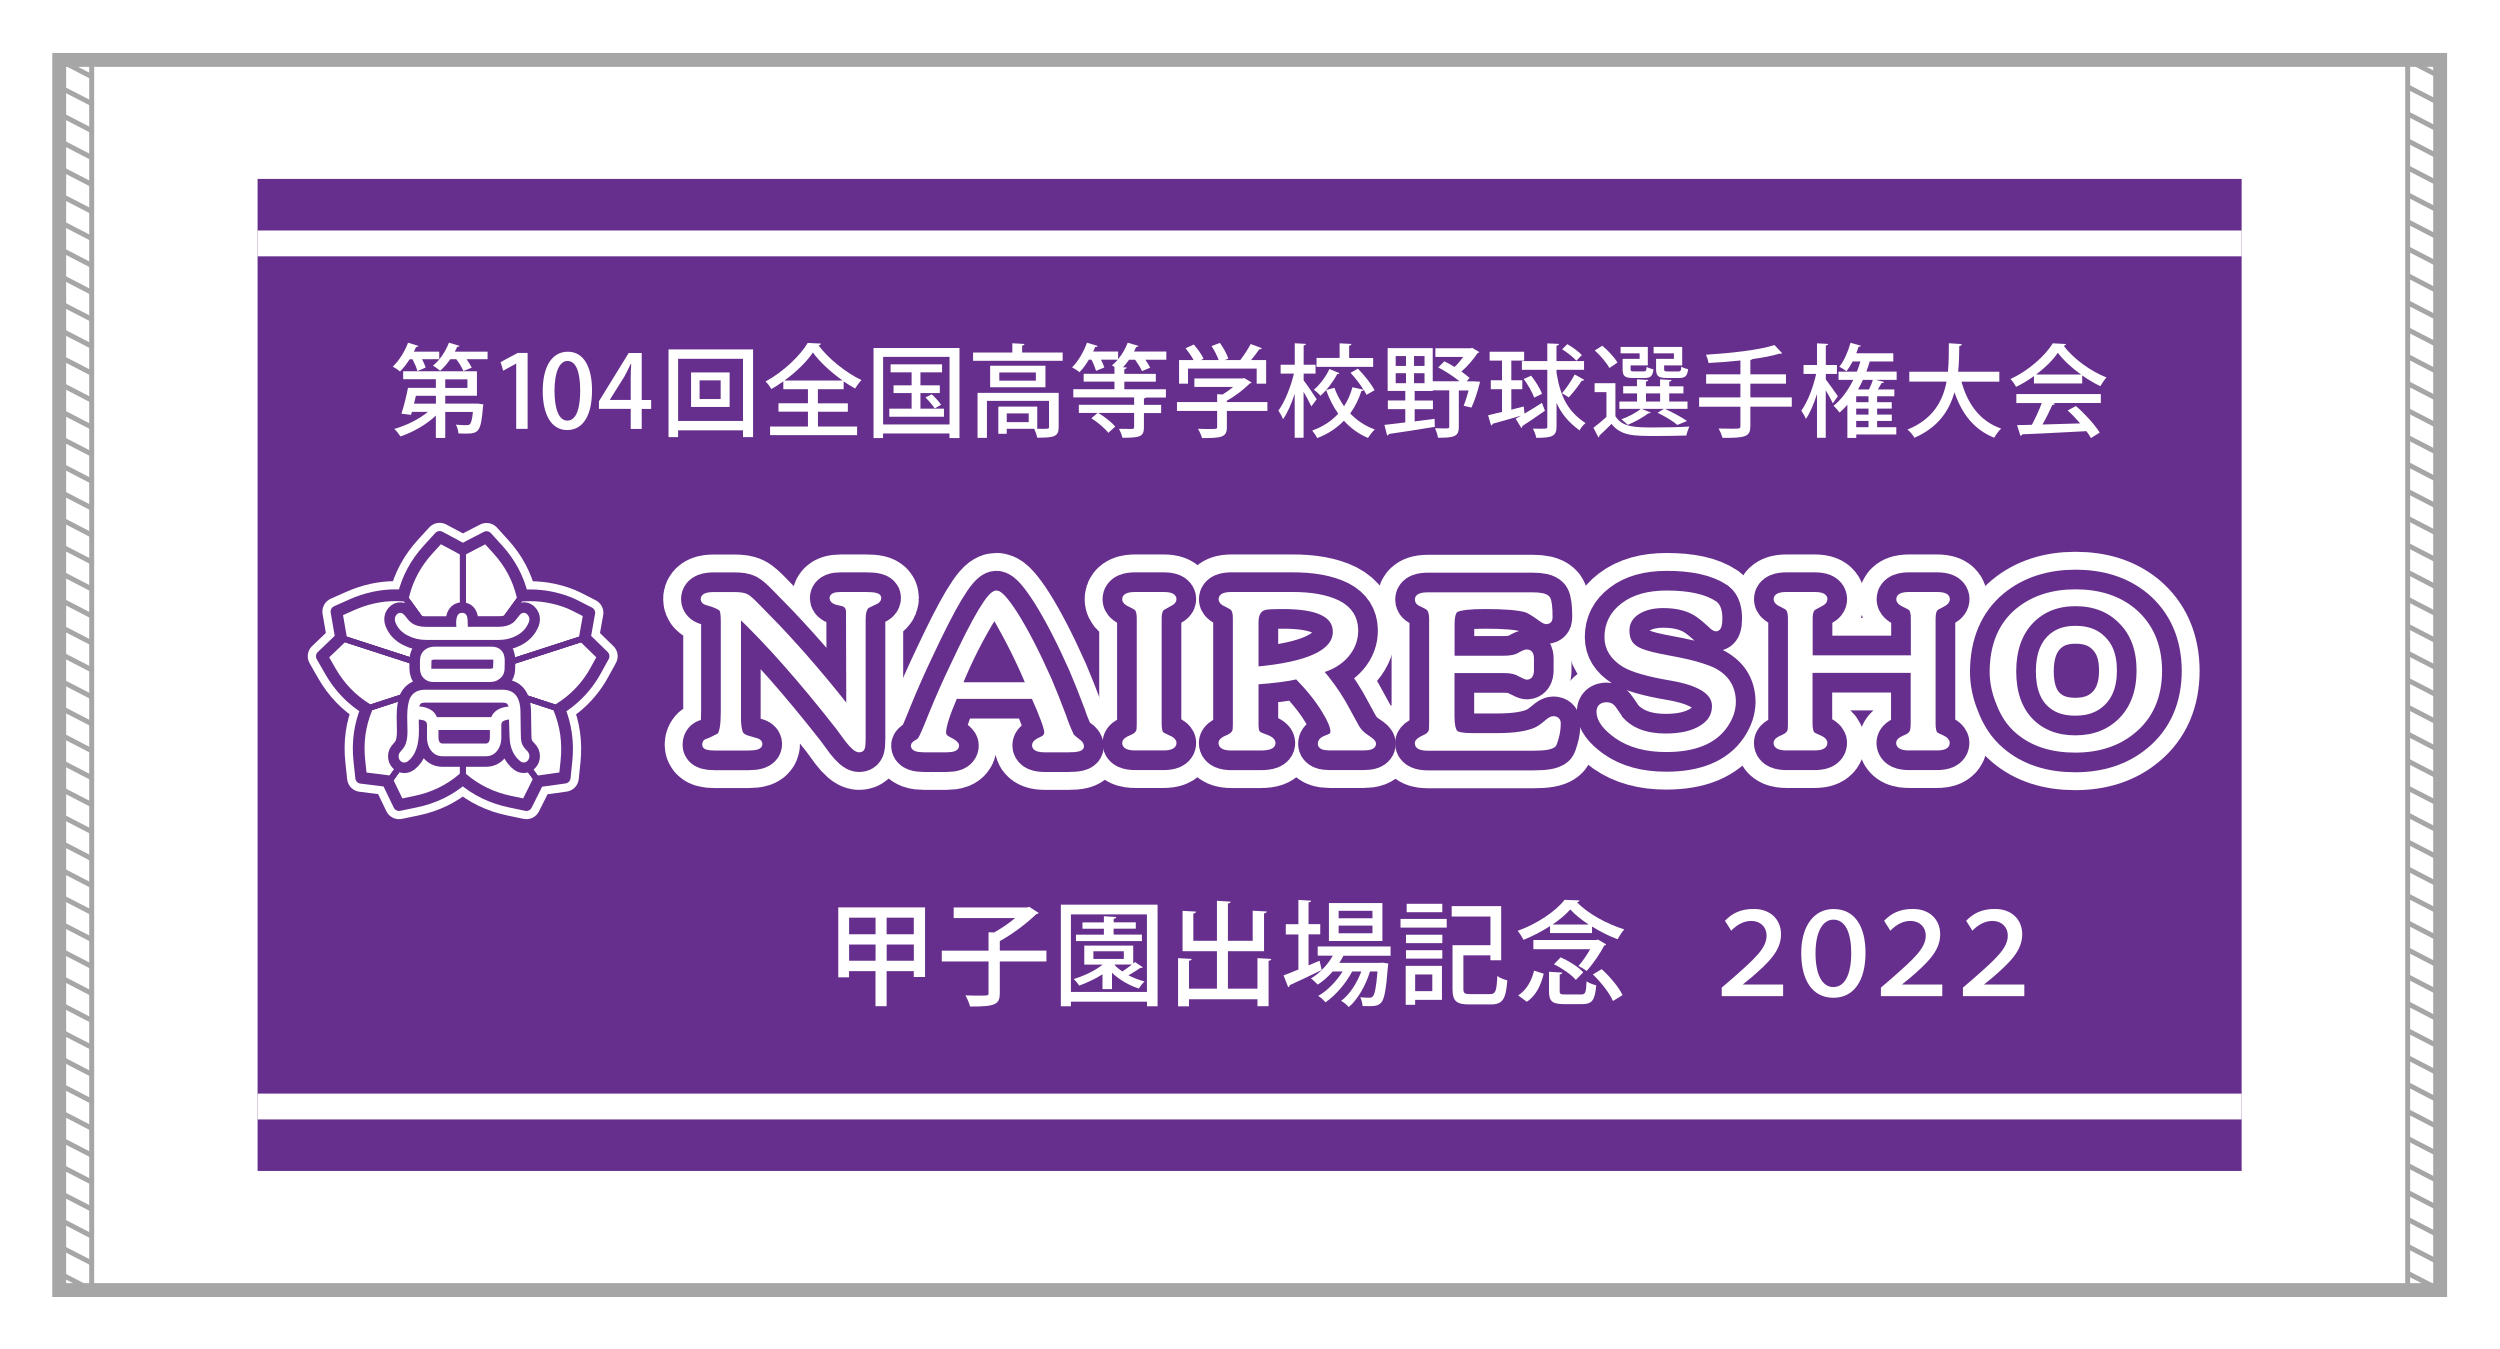<?xml version="1.0" encoding="utf-8"?>
<!-- Generator: Adobe Illustrator 27.5.0, SVG Export Plug-In . SVG Version: 6.00 Build 0)  -->
<svg version="1.1" id="_x36_040" xmlns="http://www.w3.org/2000/svg" xmlns:xlink="http://www.w3.org/1999/xlink" x="0px" y="0px"
	 viewBox="0 0 3571.7 1927.6" style="enable-background:new 0 0 3571.7 1927.6;" xml:space="preserve">
<style type="text/css">
	.st0{fill:#FFFFFF;}
	.st1{fill:none;stroke:#A6A6A6;stroke-width:19.843;stroke-miterlimit:10;}
	.st2{fill:none;stroke:#A6A6A6;stroke-width:7.087;stroke-miterlimit:10;}
	.st3{fill:#672F8D;}
	.st4{fill:none;stroke:#FFFFFF;stroke-width:114.918;stroke-linejoin:round;stroke-miterlimit:10;}
	.st5{fill:none;stroke:#672F8D;stroke-width:63.843;stroke-linejoin:round;stroke-miterlimit:10;}
	.st6{fill:none;stroke:#FFFFFF;stroke-width:7.661;stroke-miterlimit:10;}
	.st7{fill:none;stroke:#FFFFFF;stroke-width:40.248;stroke-linejoin:round;}
	.st8{fill:none;stroke:#672F8D;stroke-width:16.77;stroke-linejoin:round;}
	.st9{fill:none;stroke:#672F8D;stroke-width:8.385;}
	.st10{fill:none;stroke:#672F8D;stroke-width:26.832;stroke-miterlimit:10;}
	.st11{fill:none;stroke:#672F8D;stroke-width:3.354;stroke-miterlimit:10;}
</style>
<rect y="0" class="st0" width="3571.7" height="1927.6"/>
<g>
	<rect x="84.6" y="85.6" class="st1" width="3401.6" height="1757.5"/>
	<g>
		<g>
			<rect x="84.6" y="85.6" class="st2" width="46.4" height="1757.5"/>
			<line class="st2" x1="84.6" y1="85.6" x2="130.9" y2="109.5"/>
			<line class="st2" x1="84.6" y1="124.1" x2="130.9" y2="148"/>
			<line class="st2" x1="84.6" y1="162.6" x2="130.9" y2="186.6"/>
			<line class="st2" x1="84.6" y1="201.1" x2="130.9" y2="225.1"/>
			<line class="st2" x1="84.6" y1="239.6" x2="130.9" y2="263.6"/>
			<line class="st2" x1="84.6" y1="278.2" x2="130.9" y2="302.1"/>
			<line class="st2" x1="84.6" y1="316.7" x2="130.9" y2="340.7"/>
			<line class="st2" x1="84.6" y1="355.2" x2="130.9" y2="379.2"/>
			<line class="st2" x1="84.6" y1="393.7" x2="130.9" y2="417.7"/>
			<line class="st2" x1="84.6" y1="432.3" x2="130.9" y2="456.2"/>
			<line class="st2" x1="84.6" y1="470.8" x2="130.9" y2="494.7"/>
			<line class="st2" x1="84.6" y1="509.3" x2="130.9" y2="533.3"/>
			<line class="st2" x1="84.6" y1="547.8" x2="130.9" y2="571.8"/>
			<line class="st2" x1="84.6" y1="586.4" x2="130.9" y2="610.3"/>
			<line class="st2" x1="84.6" y1="624.9" x2="130.9" y2="648.8"/>
			<line class="st2" x1="84.6" y1="663.4" x2="130.9" y2="687.4"/>
			<line class="st2" x1="84.6" y1="701.9" x2="130.9" y2="725.9"/>
			<line class="st2" x1="84.6" y1="740.4" x2="130.9" y2="764.4"/>
			<line class="st2" x1="84.6" y1="779" x2="130.9" y2="802.9"/>
			<line class="st2" x1="84.6" y1="817.5" x2="130.9" y2="841.5"/>
			<line class="st2" x1="84.6" y1="856" x2="130.9" y2="880"/>
			<line class="st2" x1="84.6" y1="894.5" x2="130.9" y2="918.5"/>
			<line class="st2" x1="84.6" y1="933.1" x2="130.9" y2="957"/>
			<line class="st2" x1="84.6" y1="971.6" x2="130.9" y2="995.5"/>
			<line class="st2" x1="84.6" y1="1010.1" x2="130.9" y2="1034.1"/>
			<line class="st2" x1="84.6" y1="1048.6" x2="130.9" y2="1072.6"/>
			<line class="st2" x1="84.6" y1="1087.1" x2="130.9" y2="1111.1"/>
			<line class="st2" x1="84.6" y1="1125.7" x2="130.9" y2="1149.6"/>
			<line class="st2" x1="84.6" y1="1164.2" x2="130.9" y2="1188.2"/>
			<line class="st2" x1="84.6" y1="1202.7" x2="130.9" y2="1226.7"/>
			<line class="st2" x1="84.6" y1="1241.2" x2="130.9" y2="1265.2"/>
			<line class="st2" x1="84.6" y1="1279.8" x2="130.9" y2="1303.7"/>
			<line class="st2" x1="84.6" y1="1318.3" x2="130.9" y2="1342.2"/>
			<line class="st2" x1="84.6" y1="1356.8" x2="130.9" y2="1380.8"/>
			<line class="st2" x1="84.6" y1="1395.3" x2="130.9" y2="1419.3"/>
			<line class="st2" x1="84.6" y1="1433.8" x2="130.9" y2="1457.8"/>
			<line class="st2" x1="84.6" y1="1472.4" x2="130.9" y2="1496.3"/>
			<line class="st2" x1="84.6" y1="1510.9" x2="130.9" y2="1534.9"/>
			<line class="st2" x1="84.6" y1="1549.4" x2="130.9" y2="1573.4"/>
			<line class="st2" x1="84.6" y1="1587.9" x2="130.9" y2="1611.9"/>
			<line class="st2" x1="84.6" y1="1626.5" x2="130.9" y2="1650.4"/>
			<line class="st2" x1="84.6" y1="1665" x2="130.9" y2="1688.9"/>
			<line class="st2" x1="84.6" y1="1703.5" x2="130.9" y2="1727.5"/>
			<line class="st2" x1="84.6" y1="1742" x2="130.9" y2="1766"/>
			<line class="st2" x1="84.6" y1="1780.6" x2="130.9" y2="1804.5"/>
			<line class="st2" x1="84.6" y1="1819.1" x2="130.9" y2="1843"/>
		</g>
		<rect x="3439.8" y="85.6" class="st2" width="46.4" height="1757.5"/>
		<line class="st2" x1="3439.8" y1="85.6" x2="3486.1" y2="109.5"/>
		<line class="st2" x1="3439.8" y1="124.1" x2="3486.1" y2="148"/>
		<line class="st2" x1="3439.8" y1="162.6" x2="3486.1" y2="186.6"/>
		<line class="st2" x1="3439.8" y1="201.1" x2="3486.1" y2="225.1"/>
		<line class="st2" x1="3439.8" y1="239.6" x2="3486.1" y2="263.6"/>
		<line class="st2" x1="3439.8" y1="278.2" x2="3486.1" y2="302.1"/>
		<line class="st2" x1="3439.8" y1="316.7" x2="3486.1" y2="340.7"/>
		<line class="st2" x1="3439.8" y1="355.2" x2="3486.1" y2="379.2"/>
		<line class="st2" x1="3439.8" y1="393.7" x2="3486.1" y2="417.7"/>
		<line class="st2" x1="3439.8" y1="432.3" x2="3486.1" y2="456.2"/>
		<line class="st2" x1="3439.8" y1="470.8" x2="3486.1" y2="494.7"/>
		<line class="st2" x1="3439.8" y1="509.3" x2="3486.1" y2="533.3"/>
		<line class="st2" x1="3439.8" y1="547.8" x2="3486.1" y2="571.8"/>
		<line class="st2" x1="3439.8" y1="586.4" x2="3486.1" y2="610.3"/>
		<line class="st2" x1="3439.8" y1="624.9" x2="3486.1" y2="648.8"/>
		<line class="st2" x1="3439.8" y1="663.4" x2="3486.1" y2="687.4"/>
		<line class="st2" x1="3439.8" y1="701.9" x2="3486.1" y2="725.9"/>
		<line class="st2" x1="3439.8" y1="740.4" x2="3486.1" y2="764.4"/>
		<line class="st2" x1="3439.8" y1="779" x2="3486.1" y2="802.9"/>
		<line class="st2" x1="3439.8" y1="817.5" x2="3486.1" y2="841.5"/>
		<line class="st2" x1="3439.8" y1="856" x2="3486.1" y2="880"/>
		<line class="st2" x1="3439.8" y1="894.5" x2="3486.1" y2="918.5"/>
		<line class="st2" x1="3439.8" y1="933.1" x2="3486.1" y2="957"/>
		<line class="st2" x1="3439.8" y1="971.6" x2="3486.1" y2="995.5"/>
		<line class="st2" x1="3439.8" y1="1010.1" x2="3486.1" y2="1034.1"/>
		<line class="st2" x1="3439.8" y1="1048.6" x2="3486.1" y2="1072.6"/>
		<line class="st2" x1="3439.8" y1="1087.1" x2="3486.1" y2="1111.1"/>
		<line class="st2" x1="3439.8" y1="1125.7" x2="3486.1" y2="1149.6"/>
		<line class="st2" x1="3439.8" y1="1164.2" x2="3486.1" y2="1188.2"/>
		<line class="st2" x1="3439.8" y1="1202.7" x2="3486.1" y2="1226.7"/>
		<line class="st2" x1="3439.8" y1="1241.2" x2="3486.1" y2="1265.2"/>
		<line class="st2" x1="3439.8" y1="1279.8" x2="3486.1" y2="1303.7"/>
		<line class="st2" x1="3439.8" y1="1318.3" x2="3486.1" y2="1342.2"/>
		<line class="st2" x1="3439.8" y1="1356.8" x2="3486.1" y2="1380.8"/>
		<line class="st2" x1="3439.8" y1="1395.3" x2="3486.1" y2="1419.3"/>
		<line class="st2" x1="3439.8" y1="1433.8" x2="3486.1" y2="1457.8"/>
		<line class="st2" x1="3439.8" y1="1472.4" x2="3486.1" y2="1496.3"/>
		<line class="st2" x1="3439.8" y1="1510.9" x2="3486.1" y2="1534.9"/>
		<line class="st2" x1="3439.8" y1="1549.4" x2="3486.1" y2="1573.4"/>
		<line class="st2" x1="3439.8" y1="1587.9" x2="3486.1" y2="1611.9"/>
		<line class="st2" x1="3439.8" y1="1626.5" x2="3486.1" y2="1650.4"/>
		<line class="st2" x1="3439.8" y1="1665" x2="3486.1" y2="1688.9"/>
		<line class="st2" x1="3439.8" y1="1703.5" x2="3486.1" y2="1727.5"/>
		<line class="st2" x1="3439.8" y1="1742" x2="3486.1" y2="1766"/>
		<line class="st2" x1="3439.8" y1="1780.6" x2="3486.1" y2="1804.5"/>
		<line class="st2" x1="3439.8" y1="1819.1" x2="3486.1" y2="1843"/>
	</g>
</g>
<rect x="368" y="255.6" class="st3" width="2834.6" height="1417.3"/>
<g>
	<rect x="368" y="1562.4" class="st0" width="2834.6" height="36.9"/>
</g>
<g>
	<rect x="368" y="329.3" class="st0" width="2834.6" height="36.9"/>
</g>
<g>
	<path class="st0" d="M596.3,530.2c-1-4.5-3.9-11.1-6.9-16.9h-4.2c-4.2,6.6-8.9,12.7-13.7,17.4c-2.6-2.2-7.2-5.3-10.4-6.9
		c8.6-8.1,17.2-21.3,21.9-34.2l14.8,4.6c-0.4,1-1.6,1.6-3.3,1.4c-1,2.2-2,4.5-3.2,6.8h36.2v10.8h-24.5c2.2,4.3,4.2,8.6,5,12
		L596.3,530.2z M679.8,576.7l3-0.1l7.8,1.2c-0.1,1-0.3,2.6-0.6,3.9c-3,35.3-5.9,37.8-25.4,37.8c-2.9,0-6.2-0.1-9.7-0.3
		c-0.1-3.9-1.7-9.1-3.6-12.5c6.3,0.7,12.4,0.7,15,0.7c2.3,0,3.7-0.1,4.9-1.3c1.9-1.7,3.3-6.6,4.5-17.6h-39.6v37.2h-13.4v-32
		c-13.5,13-32.9,23.9-50.6,29.8c-2-3.2-5.9-8.2-8.8-10.7c17-4.8,35.5-13.8,48.1-24.4h-22.9l-1.3,4.3l-13.7-1.7
		c3.3-9.9,7.1-24.9,9.4-36.9h39.8v-12.3H576v-11.4h105.4v35h-45.3v11.2H679.8z M622.7,565.5h-28.5c-0.9,3.7-1.7,7.6-2.7,11.2h31.3
		V565.5z M643.2,513.3c-4.3,6.3-9.4,12.1-14.4,16.4c-2.6-2.2-7.2-5.5-10.2-7.4c9.2-7.2,18-20,22.8-32.7c6.8,2,11,3.2,15,4.5
		c-0.4,1-1.6,1.6-3.3,1.4c-1,2.3-2,4.6-3.3,6.9h46.8v10.8h-30c3,4.3,5.9,8.8,7.4,12.1l-12,4.8c-1.7-4.6-5.9-11.4-10.1-16.9H643.2z
		 M636.1,541.9v12.3h31.7v-12.3H636.1z"/>
	<path class="st0" d="M737.5,612.8v-93.3h-0.3l-18.3,10.1l-3.7-12.3l24.5-13.1h14.1v108.5H737.5z"/>
	<path class="st0" d="M775.4,558.7c0-35.5,13.4-56.2,35.9-56.2c22.9,0,34.5,22.2,34.5,55.1c0,36.8-13.3,56.8-35.6,56.8
		C787.5,614.4,775.4,592,775.4,558.7z M828.9,558.1c0-25.8-5.5-42.4-18.2-42.4c-11,0-18.5,15.3-18.5,42.4c0,27,6.6,42.8,18.2,42.8
		C824.5,601,828.9,580.6,828.9,558.1z"/>
	<path class="st0" d="M916.8,612.8h-15.7v-28.7h-45.4v-10.8l42.5-69h18.6v67.2h13.5v12.7h-13.5V612.8z M871.4,571.4h29.7v-32.6
		c0-6.2,0.3-12.7,0.7-18.9h-0.6c-3.3,6.9-6.1,12.3-9.1,18l-20.8,33.2V571.4z"/>
	<path class="st0" d="M955.1,499.2h120.8v125.3h-14.4v-9.7h-92.7v9.7h-13.7V499.2z M968.8,601.4h92.7v-88.8h-92.7V601.4z
		 M987.3,532.1h55.1v49.3h-55.1V532.1z M1029.6,570.1v-26.7h-30.1v26.7H1029.6z"/>
	<path class="st0" d="M1168.6,588.1v21.3h55.9v12.3h-124.3v-12.3h54.1v-21.3h-42.1v-12h42.1V556h-35.2v-11.2c-5.5,4-11.2,7.6-17,11
		c-1.7-3-5.5-8.1-8.4-10.8c24.9-13.4,49.3-36.5,60.3-55.1l18.9,1c-0.4,1.4-1.6,2.3-3.5,2.5c14,19,39.4,39.2,61.3,49.6
		c-3.3,3.5-6.5,8.1-9.1,12.1c-5.3-3-10.8-6.5-16.3-10.2V556h-36.8v20.2h42.8v12H1168.6z M1203.9,543.7c-16.9-12-33-26.8-42.5-40.1
		c-8.6,12.8-23.6,27.7-40.8,40.1H1203.9z"/>
	<path class="st0" d="M1248.1,497.2h122.7v128.7h-14.3v-6.6h-94.9v6.6h-13.6V497.2z M1261.7,606.4h94.9v-96.6h-94.9V606.4z
		 M1315,583.9h33.6v11.5h-78.1v-11.5h31.9v-22.3h-25.8v-11.1h25.8v-18.6h-30v-11.4h73.5v11.4H1315v18.6h27.7v11.1H1315V583.9z
		 M1335.3,583.5c-2.7-4.3-8.4-11-13.1-15.7l8.9-4.5c4.8,4.3,10.7,10.8,13.4,15L1335.3,583.5z"/>
	<path class="st0" d="M1460.3,503.7h57.9v11.8h-128v-11.8h56.1v-13.3l17.3,1c-0.1,1.3-1,2-3.3,2.3V503.7z M1512.5,561.3v48.9
		c0,13.8-6.5,15.1-30.7,15.1c-0.6-3.9-2.6-9.2-4.3-12.7h-39.2v7.2h-12v-38.9h55.6v31.7c3.3,0,6.2,0.1,8.6,0.1c7.1,0,8.2-0.1,8.2-2.7
		v-37.3h-88.7v52.9h-13.4v-64.3H1512.5z M1414.6,522.5h79v30.8h-79V522.5z M1479.9,543.9v-11.8h-52.2v11.8H1479.9z M1469.7,603.1
		v-12.5h-31.4v12.5H1469.7z"/>
	<path class="st0" d="M1666.3,502.4v11.5h-30c2.9,4,5.5,8.2,6.9,11.4l-11.7,4.9c-1.7-4.3-5.8-10.8-9.8-16.3h-8.6
		c-2.7,3.9-5.6,7.5-8.6,10.8l5.3,0.3c-0.1,1.2-1.2,2-3.5,2.5v6.6h45v11.2h-45v10.8h59.4v11.8h-28.4c-0.4,0.6-1.3,1.2-3,1.3v9.2h24.6
		v11.7h-24.6v20.5c0,13.8-6.6,14.8-30.8,14.8c-0.7-3.9-2.9-9.1-4.8-12.7c8.4,0.1,16.1,0.1,18.6,0.1c2.3-0.1,3-0.7,3-2.6v-20.2h-51.2
		c8.9,5.3,19.2,13.3,24.2,19.5l-9.9,8.9c-4.6-6.3-15-15-24.2-20.8l8.8-7.6h-26.7v-11.7h79v-10.5h-86.9v-11.8h58.8v-10.8h-44v-11.2
		h44v-9.7c-1.3-0.9-2.6-1.7-3.6-2.3c2.9-2.3,5.6-5,8.4-8.2h-24.1c2.2,4,3.9,8.2,4.8,11.2l-11.8,4.8c-1.2-4.2-3.7-10.5-6.6-16h-3.7
		c-4,6.8-8.6,13.1-13.3,17.9c-2.6-2.2-7.5-5.3-10.7-6.9c8.5-8.2,16.7-22.1,21.3-35.2l15.3,4.6c-0.4,1.2-1.7,1.7-3.5,1.4
		c-0.9,2.2-1.9,4.5-2.9,6.6h35.6v11c5.6-6.8,10.7-15.3,13.7-23.6c6.9,2,11.2,3.3,15.4,4.6c-0.4,1-1.6,1.6-3.3,1.4
		c-0.9,2.2-2,4.5-3,6.6H1666.3z"/>
	<path class="st0" d="M1810.7,574.4v12.7h-57.9v23.2c0,14.4-7.5,15.6-35.5,15.6c-1-3.9-3.6-9.7-5.8-13.3c6.2,0.3,12.4,0.3,17,0.3
		c9.7,0,10.4,0,10.4-3v-22.8h-57.4v-12.7h57.4v-11.2l7.8,0.4c5.3-3.2,10.5-6.9,15.1-10.8h-55.4v-12.1h68.9l2.3-0.6l10.5,6.3
		c-0.6,0.9-1.7,1.3-2.7,1.6c-7.9,7.9-20.3,17.7-32.7,24.5v1.9H1810.7z M1697.3,526.6v21.5h-12.8v-33.7h20.8
		c-2.9-5.3-7.4-11.8-11.5-16.9l11.7-5.3c5.5,6.1,11.5,14.6,14,20.3l-3.9,1.9h25.5c-2.2-6.1-6.2-14-10.2-20l12-4.5
		c4.9,6.9,10.1,16.1,12,22.5l-5,2h22.1c5.3-6.8,11.2-15.9,14.8-22.9c14.3,5.2,15.1,5.6,15.9,6.1c-0.6,1.2-1.7,1.6-3.6,1.4
		c-3,4.6-7.4,10.2-11.7,15.4h21.5v33.7h-13.5v-21.5H1697.3z"/>
	<path class="st0" d="M1862.4,543.3c4.2,5.3,16.1,22.9,18.7,27.1l-7.6,10.2c-2.2-4.9-6.8-13.4-11.1-20.8v65.6h-12.7v-62.8
		c-4.6,14.3-10.5,27.7-16.7,36.3c-1.3-3.7-4.3-9.1-6.6-12.3c9.1-12.1,17.7-33.9,22.2-52.8h-19v-12.7h20.2v-30.7l16,0.9
		c-0.1,1.2-1,2-3.3,2.3v27.5h17v12.7h-17V543.3z M1940,526.7c9.2,9.2,19.3,22.1,23.8,30.8l-11.5,6.6c-1-2.2-2.3-4.6-4-7.2
		c-0.4,1.2-1.6,1.7-3.3,1.7c-3.6,11.4-8.9,22.3-16,32.1c9.7,10.1,21.5,18,35.2,22.9c-3.2,2.7-7.5,8.4-9.7,12.1
		c-13.4-5.6-24.8-14-34.5-24.6c-9.9,10.2-22.5,18.9-38.2,24.8c-1.4-3.2-4.9-8.2-7.1-10.8c15.6-5.5,27.8-13.8,37.2-24.1
		c-7.1-9.9-12.8-21.3-17.3-33.7l11.8-3.3c3.5,9.5,8.1,18.3,13.8,26.4c5.5-8.4,9.4-17.6,12-27.2l15.9,3.6c-4.8-7.8-12-17-18.6-24.2
		L1940,526.7z M1913.6,533.1c-0.6,0.9-1.6,1.4-3.2,1.3c-5.2,10.2-14.3,22.6-23.9,31c-2-2.6-6.5-6.5-9.4-8.6
		c8.9-7.4,17.4-19.2,22.2-29.6L1913.6,533.1z M1961.8,511.4v12.7h-80.9v-12.7h33v-20.9l16.9,0.9c-0.1,1.3-1,2-3.3,2.5v17.6H1961.8z"
		/>
	<path class="st0" d="M2107,544.9l7.4,0.4l-0.4,2.3c-3,11.7-7.5,25.8-11.8,34.7c-9.9-2.2-10.5-2.5-11.1-2.7
		c2.3-5.5,4.9-13.7,7.1-21.8h-14v52c0,14.1-6.8,15.6-29.8,15.6c-0.4-3.9-2.5-9.7-4.2-13.6c4.5,0.1,8.9,0.3,12.4,0.3
		c7.5,0,7.9,0,7.9-2.6v-51.8H2047v0.9h-25.9v13.6h26.1v12.4h-26.1v17.4c9.4-1.2,19-2.3,28.5-3.6l0.3,11.4
		c-24.1,4-49.6,7.9-65.6,10.2c-0.3,1.4-1.4,2-2.5,2.3l-3.9-15.3c8.1-0.9,18.3-2,29.8-3.5v-19h-24.9v-12.4h24.9v-13.6h-25.2v-61.1
		h64.4v47.3h38.1c-8.4-6.9-20-14.6-30.3-19.7l8.8-8.8c4.8,2.3,9.8,5,14.6,8.1c4.5-4.2,8.8-9.4,12.4-14.4h-39.8v-12.3h50l2.5-0.7
		l10.2,6.1c-0.4,0.7-1.4,1.4-2.6,1.7c-5.5,8.2-14,18.5-22.9,26.1c4.6,3.3,8.6,6.5,11.7,9.2l-4.3,4.8H2107z M1994,508.7v14.1h14.7
		v-14.1H1994z M1994,533.2v14.3h14.7v-14.3H1994z M2035.2,522.8v-14.1h-15v14.1H2035.2z M2035.2,547.5v-14.3h-15v14.3H2035.2z"/>
	<path class="st0" d="M2178.1,590.9c7.6-4.6,16.4-9.9,24.9-15.3l4.2,11.2c-11.5,8.2-24.1,16.6-32.3,21.9c0.1,1.2-0.4,2.3-1.3,2.9
		l-8.2-13.4c2.2-1.2,4.6-2.5,7.2-4V594c-15,4.5-30.1,8.6-40.1,11.4c-0.1,1.3-1.2,2.2-2.2,2.5l-4.3-14.6c5.6-1.3,12.4-2.9,19.9-4.8
		V556h-16v-12.7h16v-28.1h-17.7v-12.7h49.3v12.7h-18.3v28.1h15.7V556h-15.7v29.3c5.8-1.4,11.8-3,17.7-4.6L2178.1,590.9z
		 M2223.8,528.4v4.5c5.8,34.7,16.1,54.6,41.4,71.6c-3.2,2.5-6.8,6.8-8.5,10.4c-15.6-11.4-25.8-23.6-32.9-39.2v33.7
		c0,14.1-6.6,16.1-29,16.1c-0.6-3.6-2.7-9.5-4.8-13.1c4,0.1,7.8,0.1,10.8,0.1c9.1,0,9.8,0,9.8-3.2v-81h-36.3v-12.5h36.3v-25.2
		l16.6,0.7c-0.1,1.3-1,2.2-3.5,2.6v21.9h39.4v12.5H2223.8z M2187.5,536.7c6.2,7.9,13,18.7,15.6,25.9l-11.2,5.5
		c-2.5-7.2-8.8-18.3-15-26.7L2187.5,536.7z M2239.2,491.7c7.4,4.2,16.4,10.8,20.8,15.6l-7.9,8.1c-4.2-4.9-13-11.8-20.3-16.4
		L2239.2,491.7z M2263.4,542.7c-0.6,1.2-2,1.3-3.6,1.2c-4.5,7.1-12.5,17.4-18.5,23.8c-0.1,0-9.7-5.9-9.7-5.9
		c6.1-6.9,13.8-18.5,18.2-26.8L2263.4,542.7z"/>
	<path class="st0" d="M2307.9,547.6v47c9.9,16.1,28.5,16.1,55.9,16.1c16.9,0,37-0.4,49.7-1.3c-1.4,3-3.5,8.9-4.2,12.8
		c-11,0.4-27.8,0.7-43.1,0.7c-32,0-50.3,0-63.9-17.3c-5.9,6.1-12.1,12-17.3,16.7c0.1,1.3-0.3,2-1.4,2.6l-7.1-13.8
		c5.6-4.2,12.4-9.7,18.6-15.4v-35.5h-16.9v-12.7H2307.9z M2289.2,493.9c8.2,6.9,17.6,16.9,21.6,24.1l-11.5,7.8
		c-3.7-7.2-12.7-17.7-20.9-25.1L2289.2,493.9z M2345.3,584.1l13.1,5.3c-0.6,0.9-1.7,1.3-3.3,1c-7.6,5.9-19.5,12.4-29.6,16.6
		c-2.3-2.3-6.5-6.1-9.2-7.9c9.8-3.5,21-9.2,28-15h-30.7v-10.4h25.2V562H2319v-10.2h19.7v-9.9l16.1,0.9c-0.1,1.3-1,2-3.3,2.3v6.8
		h20.2v-9.9l16.4,0.9c-0.1,1.3-1,2-3.3,2.3v6.8h20.3V562h-20.3v11.7h26.1v10.4h-32.1c11.4,5.3,24.1,12.1,31.4,17.4l-13.7,5.6
		c-6.3-5.3-17.6-12.3-28.4-17.4l9.1-5.6H2345.3z M2342.5,512.7v-7.9h-27.2v-9.1h38.9V522h-24.6v5.3c0,2.9,0.7,3.3,5,3.3h13.8
		c3,0,3.7-0.7,4.2-6.5c2.3,1.6,6.6,3,9.7,3.6c-1.2,9.7-4.2,12.3-12.4,12.3H2333c-11.7,0-14.8-2.6-14.8-12.7v-14.6H2342.5z
		 M2351.6,562v11.7h20.2V562H2351.6z M2391.5,512.7v-7.9h-29v-9.1h40.8V522h-25.8v5.2c0,3,0.7,3.5,5.2,3.5h14.8
		c3.5,0,4.2-0.9,4.5-6.9c2.3,1.7,6.8,3,9.8,3.7c-1.2,9.9-4.3,12.5-12.8,12.5h-17.7c-12,0-15.3-2.6-15.3-12.7v-14.6H2391.5z"/>
	<path class="st0" d="M2559.9,567.7v13.3h-59.2v27.4c0,15.3-6.1,17.4-39.8,17.2c-1-3.7-3.5-9.8-5.6-13.4c6.8,0.1,13.5,0.3,18.7,0.3
		c11.8,0,12.5,0,12.5-4.2v-27.2h-59v-13.3h59v-19.7h-49v-13.3h49V515c-15.1,1.6-30.8,2.9-45.6,3.6c-0.4-3.3-2.2-8.8-3.6-11.8
		c34.9-2.2,75.4-6.6,97.9-13.8l11,11.7c-0.6,0.4-1.3,0.6-2.3,0.6c-0.4,0-0.9,0-1.4-0.1c-10.5,3.2-24.1,5.8-38.8,7.8
		c-0.6,0.7-1.4,1.2-3,1.3v20.5h50.9v13.3h-50.9v19.7H2559.9z"/>
	<path class="st0" d="M2608.4,542c4,5,14.8,20.3,17.3,24.1l-7.2,10.1c-2-4.5-6.2-12-10.1-18.6v67.9h-12.5V563
		c-4.5,14-9.9,27-15.9,35.5c-1.3-3.6-4.5-8.8-6.5-11.8c8.8-12,17.2-33.7,21.2-52.5h-18v-12.7h19.2v-31l15.9,0.9
		c-0.1,1.2-1,1.9-3.3,2.3v27.8h15.9v12.7h-15.9V542z M2709.7,531v11.7h-30.1l12.1,2.9c-0.4,1.2-1.6,1.7-3.5,1.7
		c-1.4,2.6-3.3,5.9-5.3,9.1h23.5v9.7h-24.6v8.5h20.9v9.2h-20.9v8.5h21v9.1h-21v8.9h27.4v10.4h-57.2v5h-12.7v-47.4
		c-3.5,4-7.2,7.8-11.1,11.1c-1.9-2.7-6.1-7.4-8.6-9.7c11.1-8.8,20.6-21.8,28.1-37h-21V531h26.2c1.9-4.8,3.6-9.7,5-14.6h-11.1
		c-2.7,5.3-5.8,10.2-8.8,14c-2.5-2-7.2-5-10.2-6.5c6.6-7.9,12.5-21.5,16-34.2l14.8,4.2c-0.4,1-1.6,1.6-3.3,1.4c-1,3-2,6.2-3.3,9.4
		h52.9v11.7h-32.1c-0.4,0.1-1,0.1-1.6,0.1c-1.4,4.9-3,9.7-4.8,14.4H2709.7z M2669.5,574.6v-8.5h-17.6v8.5H2669.5z M2669.5,592.3
		v-8.5h-17.6v8.5H2669.5z M2669.5,610.3v-8.9h-17.6v8.9H2669.5z M2661.5,542.7c-2.2,4.8-4.5,9.4-6.9,13.7h15.6
		c2.2-4.5,4.3-9.5,5.6-13.7H2661.5z"/>
	<path class="st0" d="M2856.2,545.3h-53.9c8.9,32,26.4,56.5,56.7,67c-3.3,3-7.8,9.1-9.9,13.1c-29-11.7-46.1-34-56.8-65
		c-7.4,26.1-23.1,50.3-57.2,65c-2-3.7-6.2-8.6-9.9-11.7c36.6-14.8,50.5-40.8,55.8-68.5h-53.2v-14.1h55.2c1.3-13.8,1.2-27.8,1.3-40.7
		l18.5,1.2c-0.1,1.4-1.3,2.5-3.6,2.7c-0.1,11.4-0.3,23.9-1.6,36.8h58.8V545.3z"/>
	<path class="st0" d="M2905.9,547.8v-10.5c-7.9,5.8-16.7,11.1-25.5,15.4c-1.7-3.2-5.2-8.4-8.1-11.2c25.2-11.5,49.4-32.9,60.5-51
		l18.9,1c-0.3,1.2-1.6,2.2-3.3,2.5c13.7,18.7,38.8,36.5,61.1,45.3c-3.3,3.5-6.3,8.4-8.8,12.4c-8.5-4-17.4-9.4-25.9-15.3v11.5H2905.9
		z M2880.7,575.9V563h120.7v12.8h-68.6l3.2,1c-0.6,1.2-1.9,1.7-3.9,1.7c-3.6,8.2-8.8,18.9-14.1,28c16.7-0.4,35.5-1,53.9-1.6
		c-5.6-6.5-11.8-13.1-17.9-18.5l11.8-6.3c13.3,11.4,27.2,27,34,37.9l-12.5,7.8c-1.7-2.9-3.9-6.3-6.5-9.8
		c-33.7,1.9-69.2,3.5-91.7,4.5c-0.3,1.3-1.3,1.9-2.5,2.2l-4.9-15.4c6.1-0.1,13.3-0.1,21.2-0.4c5-9.2,10.5-21.2,14.1-31H2880.7z
		 M2973.2,535.1c-13.3-9.4-25.2-20.5-33.2-31.1c-6.9,10.2-18,21.3-31.1,31.1H2973.2z"/>
</g>
<g>
	<path class="st0" d="M1197.7,1296.4h123.9v99.4h-16.1v-8.4h-38.8v50.1h-15.9v-50.1h-37.8v8.9h-15.4V1296.4z M1250.9,1311.1h-37.8
		v23.7h37.8V1311.1z M1213.1,1372.6h37.8v-23.2h-37.8V1372.6z M1305.5,1334.8v-23.7h-38.8v23.7H1305.5z M1266.8,1372.6h38.8v-23.2
		h-38.8V1372.6z"/>
	<path class="st0" d="M1495,1358.2v15.4h-66.6v45.1c0,15.9-5.4,19.6-42.5,19.3c-1-4.5-4.1-11.5-6.6-15.9c7.5,0.3,14.9,0.3,20.4,0.3
		c12.2,0,12.6,0,12.6-3.9v-44.9h-66.8v-15.4h66.8v-26.3l7.9,0.3c10.4-5.7,21.4-13.3,30.2-20.6h-87.9v-15.1h104.9l2.8-1l13.8,8.8
		c-0.8,1-2.3,1.6-3.7,1.9c-13,12.6-33.4,28.2-51.9,38.3v13.6H1495z"/>
	<path class="st0" d="M1515.6,1292.5h138.2v145.1h-15.1v-6.5H1530v6.5h-14.4V1292.5z M1530,1417.2h108.6v-110.8H1530V1417.2z
		 M1621.5,1374.4l11.2,7.5c-0.8,1-2.3,1.1-3.6,1c-4.4,2.9-10.9,7.1-16.9,10.5c7.1,3.7,15.2,6.8,23,8.8c-2.8,2.4-6.3,7-8.1,10.1
		c-13.9-4.4-28.1-12.6-38.4-22.5v23.4h-13.6V1392c-10.2,6.5-22.1,12-33.2,16.1c-1.6-2.6-5.4-7.1-7.8-9.4
		c14.4-4.4,30.2-11.7,41.3-20.6h-26.3V1351h69.9v25.5L1621.5,1374.4z M1631.4,1335.3v9.2h-94.2v-9.2h39.9v-8.4h-30.6v-9.1h30.6v-8.8
		l17.7,1.1c-0.2,1.3-1.1,2.1-3.7,2.6v5h31.6v9.1H1591v8.4H1631.4z M1562.1,1359.1v10.9h43.5v-10.9H1562.1z M1593.1,1378.1l-0.6,0.6
		c2.9,3.2,6.6,6.3,10.9,9.2c4.5-2.9,9.7-6.6,13.8-9.9H1593.1z"/>
	<path class="st0" d="M1796.5,1368.9l19.8,1.1c-0.2,1.3-1.3,2.3-3.9,2.8v64.7h-15.9v-9.9h-97.8v10.1h-15.6v-68.8l19.5,1.1
		c-0.2,1.3-1.3,2.3-3.9,2.6v39.9h39.9V1359h-49.1v-57.7l19.3,1.1c-0.2,1.5-1.3,2.3-3.9,2.8v38.9h33.7v-57.2l19.6,1.3
		c-0.2,1.3-1.1,2.3-3.9,2.6v53.3h35.4v-43l20.1,1.1c-0.2,1.5-1.3,2.4-3.9,2.8v54h-51.6v53.5h42.2V1368.9z"/>
	<path class="st0" d="M1986.7,1365.4h-67.3c-1.8,3.4-3.7,6.8-6,10.2h58.7l3.1-0.3l8.3,1.3c-0.2,1.3-0.3,2.8-0.6,4.1
		c-2.6,33.7-5.2,46.9-9.6,51.6c-4.7,5.2-9.2,5.5-26.6,5c-0.2-3.7-1.5-9.2-3.4-12.5c5.7,0.5,10.7,0.6,13,0.6c2.3,0,3.7-0.3,4.9-1.8
		c2.8-2.8,4.9-12.3,6.8-35.7h-10.7c-5.8,19.3-17.5,40.1-30.3,50.9c-2.6-3.1-7.3-6.8-11-8.9c12-8.6,22.5-25.1,28.9-42h-13.1
		c-8.6,16.7-24,34.5-38.1,44.1c-2.6-3.1-6.8-7-10.4-9.2c13-7.1,26.1-20.9,34.9-34.9H1904c-6.5,7.5-13.8,13.9-21.4,18.8
		c-2.3-2.4-6.8-6.8-9.7-8.9c5.4-3.1,10.5-7,15.2-11.7v-0.2c-16.5,8.1-34.1,16.4-45.6,21.6c0,1.3-0.8,2.4-2.1,2.9l-6.6-16.9
		c5.8-2.1,13.1-5,21.2-8.4v-50.1h-18v-14.6h18v-34.7l18.2,1.1c-0.2,1.3-1.1,2.1-3.7,2.4v31.1h16.7v14.6h-16.7v44.3l15.7-6.6
		c0.3,0.6,0.3,1.3,3.1,13.3c6.2-6,11.7-13.1,15.9-20.6h-21.6v-13.1h104.1V1365.4z M1975,1290.2v54.2h-76.4v-54.2H1975z
		 M1960.8,1311.9v-10.7h-48.3v10.7H1960.8z M1960.8,1333.3v-10.9h-48.3v10.9H1960.8z"/>
	<path class="st0" d="M2000.9,1325.2v-12.3h66v12.3H2000.9z M2060.1,1379.9v48.6h-38.3v7h-13.5v-55.6H2060.1z M2008.7,1347.4v-12
		h51.9v12H2008.7z M2008.7,1369.5v-12h51.9v12H2008.7z M2060.6,1291.2v12h-50.9v-12H2060.6z M2046.3,1392.2h-24.5v23.8h24.5V1392.2z
		 M2090.7,1412.5c0,6.6,1.6,7.8,10.1,7.8h27.7c8.3,0,9.6-3.9,10.7-25.9c3.4,2.8,10.1,5.2,14.3,6.2c-2.1,26.9-6.5,34.4-23.8,34.4
		h-30.5c-18.3,0-24-4.5-24-22.2v-62.4h54.2v-41H2074v-14.8h70.7v77.3h-15.4v-7h-38.6V1412.5z"/>
	<path class="st0" d="M2214.5,1333.2v-10.1c-11.7,7.6-24.8,14.4-37.9,19.6c-1.9-3.6-5.5-9.7-8.4-12.8c27.2-9.7,54.2-27.7,67.1-44.3
		l21.4,0.8c-0.3,1.3-1.8,2.3-3.7,2.6c15.6,16.5,43.6,31.5,67.6,38.8c-3.6,3.9-7.1,9.7-9.6,14.1c-11.7-4.4-24.5-10.7-36.5-18.2v9.4
		H2214.5z M2205.5,1391.1c-3.9,15.6-10.4,31-24.2,40.1l-12.3-9.1c12-7.6,19.3-21.1,22.7-35.4L2205.5,1391.1z M2283,1342.3l11.8,7
		c-0.6,0.8-1.8,1.5-2.9,1.6c-5.5,10.9-16.1,26.3-25,36.3c-3.1-2.3-8.3-5.5-11.8-7.1c5.8-6.5,12.2-15.7,16.7-24h-81.1v-13.1h89.8
		L2283,1342.3z M2228.2,1415.6c0,4.5,1.1,5.2,8.3,5.2h22.4c6,0,7.1-2.3,7.8-18.8c3.2,2.4,9.7,4.7,13.8,5.7
		c-1.8,21.6-6,26.9-20.3,26.9h-25.5c-17.5,0-21.7-4.4-21.7-18.8v-27.4l19,1.1c-0.2,1.3-1.1,2.3-3.7,2.6V1415.6z M2269.8,1320.9
		c-10.4-6.8-19.8-14.3-26.4-21.6c-6.2,7.1-15.1,14.6-25.3,21.6H2269.8z M2251.4,1400c-6-7.3-19.6-16.7-31.3-22.4l9.6-9.9
		c11.7,5.2,25.6,13.9,32.3,21.4L2251.4,1400z M2304.4,1430.1c-4.7-10.9-16.9-26.8-28.7-37.9l12.6-7.6c12,10.9,24.6,25.9,29.8,37.1
		L2304.4,1430.1z"/>
	<path class="st0" d="M2464.4,1315.5c9.9-10.2,21.7-16.9,41-16.9c24.6,0,39.1,15.6,39.1,36.2c0,23.4-17.4,40.1-42.2,61.6l-12.2,9.9
		v0.3h57.4v16.5h-87.7V1411l15.1-13c32.4-28.5,49-43.3,49-61.5c0-11.8-8.6-20.8-21.9-20.8c-10.4,0-19.9,5-28.7,13.9L2464.4,1315.5z"
		/>
	<path class="st0" d="M2573.4,1361.6c0-38.8,18.3-62.9,46.1-62.9c29.5,0,45.7,23.5,45.7,62.6c0,39.2-16.1,64.2-45.9,64.2
		C2588.8,1425.4,2573.4,1399.8,2573.4,1361.6z M2644.8,1361.7c0-29.3-8.4-47.8-25.5-47.8c-15.7,0-25.5,18.3-25.5,47.8
		c0,31.5,9.9,48.5,25.5,48.5C2636,1410.2,2644.8,1391.4,2644.8,1361.7z"/>
	<path class="st0" d="M2691.8,1315.5c9.9-10.2,21.7-16.9,41-16.9c24.6,0,39.1,15.6,39.1,36.2c0,23.4-17.4,40.1-42.2,61.6l-12.2,9.9
		v0.3h57.4v16.5h-87.7V1411l15.1-13c32.4-28.5,49-43.3,49-61.5c0-11.8-8.6-20.8-21.9-20.8c-10.4,0-19.9,5-28.7,13.9L2691.8,1315.5z"
		/>
	<path class="st0" d="M2809,1315.5c9.9-10.2,21.7-16.9,41-16.9c24.6,0,39.1,15.6,39.1,36.2c0,23.4-17.4,40.1-42.2,61.6l-12.2,9.9
		v0.3h57.4v16.5h-87.7V1411l15.1-13c32.4-28.5,49-43.3,49-61.5c0-11.8-8.6-20.8-21.9-20.8c-10.4,0-19.9,5-28.7,13.9L2809,1315.5z"/>
</g>
<g>
	<g>
		<g>
			<path class="st4" d="M1238.6,865.6c-3.8,3-5.7,9.5-5.7,19.3v170.6c0,6.8-0.4,11.1-1.1,12.9c-0.5,1.8-2,2.6-4.5,2.6
				c-3.5,0-9-4.7-16.3-14c-4.5-6.1-9.1-12.2-13.6-18.5c-53.2-67.8-100.8-121.6-142.6-161.2v149.1c0,8.8,1,15.9,3,21.2
				c1.8,3.3,5.3,5.7,10.6,7.2c4.5,1.3,8.9,2.5,13.2,3.8c2.5,1,3.8,2.5,3.8,4.5c0,3.5-5.3,5.3-15.9,5.3h-48.8
				c-9.1,0-13.6-1.4-13.6-4.2c0-2.3,0.6-3.8,1.9-4.5c4.8-1.5,11.1-4.4,18.9-8.7c3.8-4,5.7-15.4,5.7-34V887.5
				c0-9.6-0.9-15.4-2.6-17.4c-1.8-2-6.1-4.3-12.9-6.8c-2.5-0.8-5.4-1.6-8.7-2.6c-3-1-4.5-2.6-4.5-4.9c0-4,5-6.1,15.1-6.1h29.5
				c7.8,0,13.4,0.9,16.6,2.6c3,1.5,8.2,6.1,15.5,13.6c5.3,5.3,14.9,15.1,28.8,29.5c35.3,37.3,69.5,77.2,102.5,119.5l-0.4-140.7
				c0-5.8-2.5-9.7-7.6-11.7c-3.3-0.8-6.6-1.5-9.8-2.3c-4-1.3-6.1-3.2-6.1-5.7c0-3.3,4.2-4.9,12.5-4.9h35.6c12.1,0,18.2,1.5,18.2,4.5
				c0,2.8-2.1,4.9-6.4,6.4C1242.8,863.4,1239.4,865,1238.6,865.6z"/>
			<path class="st4" d="M1526.3,1071h-32.9c-10.1,0-15.1-2-15.1-6.1c0-3,3-5.8,9.1-8.3c5.5-2.3,8.3-5.7,8.3-10.2
				c0-6.3-6.3-23.6-18.9-51.8h-112.4c-11.1,25.7-16.6,43.1-16.6,52.2c0,4.3,3.2,7.8,9.5,10.6c6.1,3,9.1,5.7,9.1,7.9
				c0,3.8-4.8,5.7-14.4,5.7h-31.4c-10.3,0-15.5-1.9-15.5-5.7c0-1.3,1.5-2.8,4.5-4.5c3-1.8,4.8-3.2,5.3-4.2
				c2.3-3.3,7.2-14.5,14.8-33.7c10.6-26,21.1-49.7,31.4-71.1c32.5-69.6,53.3-104.4,62.4-104.4c5,0,14.1,10.2,27.2,30.6
				c14.9,23.7,30.9,54.7,48,93.1c6.6,15.4,13.6,33.2,21.2,53.3c2.3,7.3,5.9,16.4,11,27.2c1,1.3,3.8,3.7,8.3,7.2
				c3.8,2.5,5.7,5,5.7,7.6C1544.8,1069.5,1538.6,1071,1526.3,1071z M1420.7,879.9c-19.7,32-36.3,64.9-49.9,98.7h99.1
				C1456.8,946.6,1440.4,913.7,1420.7,879.9z"/>
			<path class="st4" d="M1677,1061.5c0,4.5-5,6.8-15.1,6.8h-39.7c-10.1,0-15.1-2.3-15.1-6.8c0-2.8,3.3-5.4,9.8-7.9
				c6.1-2.5,9.6-6.1,10.6-10.6c0.2-2.5,0.4-5.5,0.4-9.1V883.7c0-7.1-1.1-11.9-3.4-14.4c-1-1.3-4.4-3.3-10.2-6.1
				c-4.8-2-7.2-4.4-7.2-7.2c0-4.3,5-6.4,15.1-6.4h39.7c10.1,0,15.1,2.1,15.1,6.4c0,2.3-1.8,4.3-5.3,6.1c-3,1.8-6.2,3.5-9.5,5.3
				c-4.3,2-6.4,7.4-6.4,16.3v150.2c0,7.6,1.1,12.6,3.4,15.1c1.3,1,4.7,2.8,10.2,5.3C1674.5,1056.3,1677,1058.7,1677,1061.5z"/>
			<path class="st4" d="M1962.1,1062.6c0,3.8-4.8,5.7-14.4,5.7h-48c-8.8,0-13.2-1.9-13.2-5.7c0-2.8,1.6-5,4.9-6.8
				c3.5-1.5,6.8-2.9,9.8-4.2c2.3-1.5,3.4-3.7,3.4-6.4c0-6.6-4-16.4-12.1-29.5c-9.6-15.9-22.7-32.3-39.3-49.2
				c-14.1,3.3-33.8,5.8-59,7.6v59.8c0,6.3,0.6,10.5,1.9,12.5c1,2,4.2,3.9,9.5,5.7c8.6,2.8,12.9,5.9,12.9,9.5c0,4.5-5.9,6.8-17.8,6.8
				h-40.9c-10.1,0-15.1-2.3-15.1-6.8c0-2.8,3.2-5.4,9.5-7.9c6.1-2.5,9.6-6.1,10.6-10.6c0.2-2.5,0.4-5.5,0.4-9.1V883.7
				c0-7.1-1.1-11.9-3.4-14.4c-0.8-1.3-4-3.3-9.8-6.1c-4.8-2-7.2-4.4-7.2-7.2c0-4.3,5-6.4,15.1-6.4h85.1c28-0.2,50.3,3.8,67,12.1
				c16.1,8.3,24.3,21.1,24.6,38.2c0.2,13.4-4.2,25.3-13.2,35.9c-9.1,10.6-21.6,18-37.5,22.3c12.4,14.1,23.5,29.5,33.3,46.2
				c6.6,11.9,13,23.6,19.3,35.2c3.5,5.8,8.6,10.7,15.1,14.8C1959.2,1057.9,1962.1,1060.6,1962.1,1062.6z M1908,902.6
				c0-24.2-24.8-36.3-74.5-36.3c-15.4,0-24.5,0.5-27.2,1.5c-8.1,2.5-12.1,9.6-12.1,21.2v67.3C1870.1,949.5,1908,931.6,1908,902.6z"
				/>
			<path class="st4" d="M2226,1033.5c0,7.1-1,14-3,20.8c-1.5,5.3-2.6,8.5-3.4,9.5c-3.3,3.3-12.9,4.9-28.8,4.9h-150.6
				c-10.1,0-15.1-2.3-15.1-6.8c0-2.5,3.2-5.2,9.5-7.9c6.1-2.5,9.6-6.1,10.6-10.6c0.2-2.5,0.4-5.7,0.4-9.5V883.7
				c0-7.3-1.6-12.5-4.9-15.5c-1.3-1-4.5-2.8-9.8-5.3c-3.8-1.3-5.7-3.4-5.7-6.4c0-4.3,5-6.4,15.1-6.4h149.4c11.3,0,18.4,1.6,21.2,4.9
				c2.3,3.3,3.4,12.4,3.4,27.2c0,3.8-1.8,5.7-5.3,5.7c-1.8,0-5.8-2.4-12.1-7.2c-7.6-5.3-13-8.4-16.3-9.5c-10.8-3.3-30.5-4.9-59-4.9
				c-21.2,0-34.8,1.5-40.9,4.5c-4.3,2-6.4,9.3-6.4,21.9v48h72.6c11.1,0,19-1.5,23.8-4.5c5-3,8.6-4.5,10.6-4.5c4.3,0,6.4,3,6.4,9.1
				v16.6c0,6.6-2.1,9.8-6.4,9.8c-1,0-4.4-1.5-10.2-4.5c-5.3-3.3-12.5-4.9-21.6-4.9h-75.3v65.4c0,12.1,1.6,19.9,4.9,23.5
				c3,3,10.7,4.5,23.1,4.5h37.8c24,0,42.1-2.8,54.5-8.3c4.3-2,9.2-5.4,14.8-10.2c4.3-3.8,7.6-5.7,9.8-5.7
				C2223.7,1027.1,2226,1029.2,2226,1033.5z"/>
			<path class="st4" d="M2465.1,1035.8c-15.6,23.2-43.9,34.8-84.7,34.8c-28.8,0-52.3-6.4-70.7-19.3c-16.6-11.9-25-23.3-25-34.4
				c0-6.6,3.7-9.8,11-9.8c4.3,0,7.7,2,10.2,6.1c6.3,9.1,9.5,13.7,9.5,14c14.4,16.4,35.8,24.6,64.3,24.6c21.4,0,38.5-3.9,51.1-11.7
				c12.6-7.6,18.9-18,18.9-31.4c0-19.9-21.4-33.4-64.3-40.5c-31-5.3-52.7-11.6-65.1-18.9c-16.1-10.1-24.2-23.1-24.2-39
				c0-18.7,7.7-33.8,23.1-45.4c15.1-11.6,35.8-17.4,62-17.4c31,0,54,5,68.9,15.1c4.5,3.5,6.8,10.6,6.8,21.2c0,9.6-1.8,14.4-5.3,14.4
				c-1.8,0-4.7-2-8.7-6.1c-6.6-6.1-12.2-10.7-17-14c-12.6-8.8-29.1-13.2-49.6-13.2c-15.4,0-28,3.3-37.8,9.8
				c-9.6,6.6-14.4,15.3-14.4,26.1c0,11.6,4,20.1,12.1,25.3c6.1,4.3,17.8,8.2,35.2,11.7c20.4,3.8,34.2,6.6,41.2,8.3
				c14.1,3.5,25.2,7.1,33.3,10.6c20.2,9.6,30.3,25.1,30.3,46.5C2476,1014.1,2472.4,1024.9,2465.1,1035.8z"/>
			<path class="st4" d="M2781.7,1061.5c0,4.5-4.9,6.8-14.8,6.8h-39.3c-9.8,0-14.8-2.3-14.8-6.8c0-2.8,3.3-5.4,9.8-7.9
				c6.1-2.5,9.5-6.1,10.2-10.6c0.5-2.5,0.8-5.5,0.8-9.1v-76.4h-147.9v76.4c0,7.6,1.3,12.6,3.8,15.1c0.8,1,4.2,2.8,10.2,5.3
				c4.8,2,7.2,4.4,7.2,7.2c0,4.5-4.9,6.8-14.8,6.8h-39.3c-10.1,0-15.1-2.3-15.1-6.8c0-2.8,3.2-5.4,9.5-7.9
				c6.1-2.5,9.6-6.1,10.6-10.6c0.2-2.5,0.4-5.5,0.4-9.1V883.7c0-7.1-1.1-11.9-3.4-14.4c-0.8-1.3-4-3.3-9.8-6.1
				c-4.8-2-7.2-4.4-7.2-7.2c0-4.3,5-6.4,15.1-6.4h39.3c9.8,0,14.8,2.1,14.8,6.4c0,2.3-1.6,4.3-4.9,6.1c-3.3,1.8-6.6,3.5-9.8,5.3
				c-4.3,2-6.4,7.4-6.4,16.3v56.4h147.9v-56.4c0-7.1-1.1-11.9-3.4-14.4c-1-1.3-4.5-3.3-10.6-6.1c-4.5-2-6.8-4.4-6.8-7.2
				c0-4.3,4.9-6.4,14.8-6.4h39.3c9.8,0,14.8,2.1,14.8,6.4c0,2.3-1.5,4.3-4.5,6.1c-3,1.8-6.3,3.5-9.8,5.3c-4,2-6.1,7.4-6.1,16.3
				v150.2c0,7.6,1.1,12.6,3.4,15.1c1,1,4.4,2.8,10.2,5.3C2779.4,1056.3,2781.7,1058.7,2781.7,1061.5z"/>
			<path class="st4" d="M3085.1,957.9c0,37.1-12.6,66-37.8,86.6c-21.7,17.9-49.2,26.9-82.5,26.9c-33.8,0-61.2-8.9-82.1-26.9
				c-11.9-10.1-20.9-23.6-27.2-40.5c-6.1-14.9-9.1-29.6-9.1-44.3c0.2-38.1,12.4-67.1,36.3-87c21.7-17.9,49.2-26.9,82.5-26.9
				c33.5,0,61,8.8,82.5,26.5C3072.3,893,3084.8,921.5,3085.1,957.9z M3056.3,957.9c0-29.5-8.6-52.8-25.7-70
				c-16.6-17.1-38.5-25.7-65.4-25.7c-26.5,0-47.9,8.7-64.3,26.1c-16.1,17.4-24.2,41-24.2,70.7c0,30,8.1,53.5,24.2,70.4
				c16.1,16.6,37.5,25,63.9,25c27,0,48.9-8.6,65.8-25.7C3047.7,1011.2,3056.3,987.6,3056.3,957.9z"/>
		</g>
		<g>
			<path class="st5" d="M1238.6,865.6c-3.8,3-5.7,9.5-5.7,19.3v170.6c0,6.8-0.4,11.1-1.1,12.9c-0.5,1.8-2,2.6-4.5,2.6
				c-3.5,0-9-4.7-16.3-14c-4.5-6.1-9.1-12.2-13.6-18.5c-53.2-67.8-100.8-121.6-142.6-161.2v149.1c0,8.8,1,15.9,3,21.2
				c1.8,3.3,5.3,5.7,10.6,7.2c4.5,1.3,8.9,2.5,13.2,3.8c2.5,1,3.8,2.5,3.8,4.5c0,3.5-5.3,5.3-15.9,5.3h-48.8
				c-9.1,0-13.6-1.4-13.6-4.2c0-2.3,0.6-3.8,1.9-4.5c4.8-1.5,11.1-4.4,18.9-8.7c3.8-4,5.7-15.4,5.7-34V887.5
				c0-9.6-0.9-15.4-2.6-17.4c-1.8-2-6.1-4.3-12.9-6.8c-2.5-0.8-5.4-1.6-8.7-2.6c-3-1-4.5-2.6-4.5-4.9c0-4,5-6.1,15.1-6.1h29.5
				c7.8,0,13.4,0.9,16.6,2.6c3,1.5,8.2,6.1,15.5,13.6c5.3,5.3,14.9,15.1,28.8,29.5c35.3,37.3,69.5,77.2,102.5,119.5l-0.4-140.7
				c0-5.8-2.5-9.7-7.6-11.7c-3.3-0.8-6.6-1.5-9.8-2.3c-4-1.3-6.1-3.2-6.1-5.7c0-3.3,4.2-4.9,12.5-4.9h35.6c12.1,0,18.2,1.5,18.2,4.5
				c0,2.8-2.1,4.9-6.4,6.4C1242.8,863.4,1239.4,865,1238.6,865.6z"/>
			<path class="st5" d="M1526.3,1071h-32.9c-10.1,0-15.1-2-15.1-6.1c0-3,3-5.8,9.1-8.3c5.5-2.3,8.3-5.7,8.3-10.2
				c0-6.3-6.3-23.6-18.9-51.8h-112.4c-11.1,25.7-16.6,43.1-16.6,52.2c0,4.3,3.2,7.8,9.5,10.6c6.1,3,9.1,5.7,9.1,7.9
				c0,3.8-4.8,5.7-14.4,5.7h-31.4c-10.3,0-15.5-1.9-15.5-5.7c0-1.3,1.5-2.8,4.5-4.5c3-1.8,4.8-3.2,5.3-4.2
				c2.3-3.3,7.2-14.5,14.8-33.7c10.6-26,21.1-49.7,31.4-71.1c32.5-69.6,53.3-104.4,62.4-104.4c5,0,14.1,10.2,27.2,30.6
				c14.9,23.7,30.9,54.7,48,93.1c6.6,15.4,13.6,33.2,21.2,53.3c2.3,7.3,5.9,16.4,11,27.2c1,1.3,3.8,3.7,8.3,7.2
				c3.8,2.5,5.7,5,5.7,7.6C1544.8,1069.5,1538.6,1071,1526.3,1071z M1420.7,879.9c-19.7,32-36.3,64.9-49.9,98.7h99.1
				C1456.8,946.6,1440.4,913.7,1420.7,879.9z"/>
			<path class="st5" d="M1677,1061.5c0,4.5-5,6.8-15.1,6.8h-39.7c-10.1,0-15.1-2.3-15.1-6.8c0-2.8,3.3-5.4,9.8-7.9
				c6.1-2.5,9.6-6.1,10.6-10.6c0.2-2.5,0.4-5.5,0.4-9.1V883.7c0-7.1-1.1-11.9-3.4-14.4c-1-1.3-4.4-3.3-10.2-6.1
				c-4.8-2-7.2-4.4-7.2-7.2c0-4.3,5-6.4,15.1-6.4h39.7c10.1,0,15.1,2.1,15.1,6.4c0,2.3-1.8,4.3-5.3,6.1c-3,1.8-6.2,3.5-9.5,5.3
				c-4.3,2-6.4,7.4-6.4,16.3v150.2c0,7.6,1.1,12.6,3.4,15.1c1.3,1,4.7,2.8,10.2,5.3C1674.5,1056.3,1677,1058.7,1677,1061.5z"/>
			<path class="st5" d="M1962.1,1062.6c0,3.8-4.8,5.7-14.4,5.7h-48c-8.8,0-13.2-1.9-13.2-5.7c0-2.8,1.6-5,4.9-6.8
				c3.5-1.5,6.8-2.9,9.8-4.2c2.3-1.5,3.4-3.7,3.4-6.4c0-6.6-4-16.4-12.1-29.5c-9.6-15.9-22.7-32.3-39.3-49.2
				c-14.1,3.3-33.8,5.8-59,7.6v59.8c0,6.3,0.6,10.5,1.9,12.5c1,2,4.2,3.9,9.5,5.7c8.6,2.8,12.9,5.9,12.9,9.5c0,4.5-5.9,6.8-17.8,6.8
				h-40.9c-10.1,0-15.1-2.3-15.1-6.8c0-2.8,3.2-5.4,9.5-7.9c6.1-2.5,9.6-6.1,10.6-10.6c0.2-2.5,0.4-5.5,0.4-9.1V883.7
				c0-7.1-1.1-11.9-3.4-14.4c-0.8-1.3-4-3.3-9.8-6.1c-4.8-2-7.2-4.4-7.2-7.2c0-4.3,5-6.4,15.1-6.4h85.1c28-0.2,50.3,3.8,67,12.1
				c16.1,8.3,24.3,21.1,24.6,38.2c0.2,13.4-4.2,25.3-13.2,35.9c-9.1,10.6-21.6,18-37.5,22.3c12.4,14.1,23.5,29.5,33.3,46.2
				c6.6,11.9,13,23.6,19.3,35.2c3.5,5.8,8.6,10.7,15.1,14.8C1959.2,1057.9,1962.1,1060.6,1962.1,1062.6z M1908,902.6
				c0-24.2-24.8-36.3-74.5-36.3c-15.4,0-24.5,0.5-27.2,1.5c-8.1,2.5-12.1,9.6-12.1,21.2v67.3C1870.1,949.5,1908,931.6,1908,902.6z"
				/>
			<path class="st5" d="M2226,1033.5c0,7.1-1,14-3,20.8c-1.5,5.3-2.6,8.5-3.4,9.5c-3.3,3.3-12.9,4.9-28.8,4.9h-150.6
				c-10.1,0-15.1-2.3-15.1-6.8c0-2.5,3.2-5.2,9.5-7.9c6.1-2.5,9.6-6.1,10.6-10.6c0.2-2.5,0.4-5.7,0.4-9.5V883.7
				c0-7.3-1.6-12.5-4.9-15.5c-1.3-1-4.5-2.8-9.8-5.3c-3.8-1.3-5.7-3.4-5.7-6.4c0-4.3,5-6.4,15.1-6.4h149.4c11.3,0,18.4,1.6,21.2,4.9
				c2.3,3.3,3.4,12.4,3.4,27.2c0,3.8-1.8,5.7-5.3,5.7c-1.8,0-5.8-2.4-12.1-7.2c-7.6-5.3-13-8.4-16.3-9.5c-10.8-3.3-30.5-4.9-59-4.9
				c-21.2,0-34.8,1.5-40.9,4.5c-4.3,2-6.4,9.3-6.4,21.9v48h72.6c11.1,0,19-1.5,23.8-4.5c5-3,8.6-4.5,10.6-4.5c4.3,0,6.4,3,6.4,9.1
				v16.6c0,6.6-2.1,9.8-6.4,9.8c-1,0-4.4-1.5-10.2-4.5c-5.3-3.3-12.5-4.9-21.6-4.9h-75.3v65.4c0,12.1,1.6,19.9,4.9,23.5
				c3,3,10.7,4.5,23.1,4.5h37.8c24,0,42.1-2.8,54.5-8.3c4.3-2,9.2-5.4,14.8-10.2c4.3-3.8,7.6-5.7,9.8-5.7
				C2223.7,1027.1,2226,1029.2,2226,1033.5z"/>
			<path class="st5" d="M2465.1,1035.8c-15.6,23.2-43.9,34.8-84.7,34.8c-28.8,0-52.3-6.4-70.7-19.3c-16.6-11.9-25-23.3-25-34.4
				c0-6.6,3.7-9.8,11-9.8c4.3,0,7.7,2,10.2,6.1c6.3,9.1,9.5,13.7,9.5,14c14.4,16.4,35.8,24.6,64.3,24.6c21.4,0,38.5-3.9,51.1-11.7
				c12.6-7.6,18.9-18,18.9-31.4c0-19.9-21.4-33.4-64.3-40.5c-31-5.3-52.7-11.6-65.1-18.9c-16.1-10.1-24.2-23.1-24.2-39
				c0-18.7,7.7-33.8,23.1-45.4c15.1-11.6,35.8-17.4,62-17.4c31,0,54,5,68.9,15.1c4.5,3.5,6.8,10.6,6.8,21.2c0,9.6-1.8,14.4-5.3,14.4
				c-1.8,0-4.7-2-8.7-6.1c-6.6-6.1-12.2-10.7-17-14c-12.6-8.8-29.1-13.2-49.6-13.2c-15.4,0-28,3.3-37.8,9.8
				c-9.6,6.6-14.4,15.3-14.4,26.1c0,11.6,4,20.1,12.1,25.3c6.1,4.3,17.8,8.2,35.2,11.7c20.4,3.8,34.2,6.6,41.2,8.3
				c14.1,3.5,25.2,7.1,33.3,10.6c20.2,9.6,30.3,25.1,30.3,46.5C2476,1014.1,2472.4,1024.9,2465.1,1035.8z"/>
			<path class="st5" d="M2781.7,1061.5c0,4.5-4.9,6.8-14.8,6.8h-39.3c-9.8,0-14.8-2.3-14.8-6.8c0-2.8,3.3-5.4,9.8-7.9
				c6.1-2.5,9.5-6.1,10.2-10.6c0.5-2.5,0.8-5.5,0.8-9.1v-76.4h-147.9v76.4c0,7.6,1.3,12.6,3.8,15.1c0.8,1,4.2,2.8,10.2,5.3
				c4.8,2,7.2,4.4,7.2,7.2c0,4.5-4.9,6.8-14.8,6.8h-39.3c-10.1,0-15.1-2.3-15.1-6.8c0-2.8,3.2-5.4,9.5-7.9
				c6.1-2.5,9.6-6.1,10.6-10.6c0.2-2.5,0.4-5.5,0.4-9.1V883.7c0-7.1-1.1-11.9-3.4-14.4c-0.8-1.3-4-3.3-9.8-6.1
				c-4.8-2-7.2-4.4-7.2-7.2c0-4.3,5-6.4,15.1-6.4h39.3c9.8,0,14.8,2.1,14.8,6.4c0,2.3-1.6,4.3-4.9,6.1c-3.3,1.8-6.6,3.5-9.8,5.3
				c-4.3,2-6.4,7.4-6.4,16.3v56.4h147.9v-56.4c0-7.1-1.1-11.9-3.4-14.4c-1-1.3-4.5-3.3-10.6-6.1c-4.5-2-6.8-4.4-6.8-7.2
				c0-4.3,4.9-6.4,14.8-6.4h39.3c9.8,0,14.8,2.1,14.8,6.4c0,2.3-1.5,4.3-4.5,6.1c-3,1.8-6.3,3.5-9.8,5.3c-4,2-6.1,7.4-6.1,16.3
				v150.2c0,7.6,1.1,12.6,3.4,15.1c1,1,4.4,2.8,10.2,5.3C2779.4,1056.3,2781.7,1058.7,2781.7,1061.5z"/>
			<path class="st5" d="M3085.1,957.9c0,37.1-12.6,66-37.8,86.6c-21.7,17.9-49.2,26.9-82.5,26.9c-33.8,0-61.2-8.9-82.1-26.9
				c-11.9-10.1-20.9-23.6-27.2-40.5c-6.1-14.9-9.1-29.6-9.1-44.3c0.2-38.1,12.4-67.1,36.3-87c21.7-17.9,49.2-26.9,82.5-26.9
				c33.5,0,61,8.8,82.5,26.5C3072.3,893,3084.8,921.5,3085.1,957.9z M3056.3,957.9c0-29.5-8.6-52.8-25.7-70
				c-16.6-17.1-38.5-25.7-65.4-25.7c-26.5,0-47.9,8.7-64.3,26.1c-16.1,17.4-24.2,41-24.2,70.7c0,30,8.1,53.5,24.2,70.4
				c16.1,16.6,37.5,25,63.9,25c27,0,48.9-8.6,65.8-25.7C3047.7,1011.2,3056.3,987.6,3056.3,957.9z"/>
		</g>
		<g>
			<path class="st6" d="M1238.6,865.6c-3.8,3-5.7,9.5-5.7,19.3v170.6c0,6.8-0.4,11.1-1.1,12.9c-0.5,1.8-2,2.6-4.5,2.6
				c-3.5,0-9-4.7-16.3-14c-4.5-6.1-9.1-12.2-13.6-18.5c-53.2-67.8-100.8-121.6-142.6-161.2v149.1c0,8.8,1,15.9,3,21.2
				c1.8,3.3,5.3,5.7,10.6,7.2c4.5,1.3,8.9,2.5,13.2,3.8c2.5,1,3.8,2.5,3.8,4.5c0,3.5-5.3,5.3-15.9,5.3h-48.8
				c-9.1,0-13.6-1.4-13.6-4.2c0-2.3,0.6-3.8,1.9-4.5c4.8-1.5,11.1-4.4,18.9-8.7c3.8-4,5.7-15.4,5.7-34V887.5
				c0-9.6-0.9-15.4-2.6-17.4c-1.8-2-6.1-4.3-12.9-6.8c-2.5-0.8-5.4-1.6-8.7-2.6c-3-1-4.5-2.6-4.5-4.9c0-4,5-6.1,15.1-6.1h29.5
				c7.8,0,13.4,0.9,16.6,2.6c3,1.5,8.2,6.1,15.5,13.6c5.3,5.3,14.9,15.1,28.8,29.5c35.3,37.3,69.5,77.2,102.5,119.5l-0.4-140.7
				c0-5.8-2.5-9.7-7.6-11.7c-3.3-0.8-6.6-1.5-9.8-2.3c-4-1.3-6.1-3.2-6.1-5.7c0-3.3,4.2-4.9,12.5-4.9h35.6c12.1,0,18.2,1.5,18.2,4.5
				c0,2.8-2.1,4.9-6.4,6.4C1242.8,863.4,1239.4,865,1238.6,865.6z"/>
			<path class="st6" d="M1526.3,1071h-32.9c-10.1,0-15.1-2-15.1-6.1c0-3,3-5.8,9.1-8.3c5.5-2.3,8.3-5.7,8.3-10.2
				c0-6.3-6.3-23.6-18.9-51.8h-112.4c-11.1,25.7-16.6,43.1-16.6,52.2c0,4.3,3.2,7.8,9.5,10.6c6.1,3,9.1,5.7,9.1,7.9
				c0,3.8-4.8,5.7-14.4,5.7h-31.4c-10.3,0-15.5-1.9-15.5-5.7c0-1.3,1.5-2.8,4.5-4.5c3-1.8,4.8-3.2,5.3-4.2
				c2.3-3.3,7.2-14.5,14.8-33.7c10.6-26,21.1-49.7,31.4-71.1c32.5-69.6,53.3-104.4,62.4-104.4c5,0,14.1,10.2,27.2,30.6
				c14.9,23.7,30.9,54.7,48,93.1c6.6,15.4,13.6,33.2,21.2,53.3c2.3,7.3,5.9,16.4,11,27.2c1,1.3,3.8,3.7,8.3,7.2
				c3.8,2.5,5.7,5,5.7,7.6C1544.8,1069.5,1538.6,1071,1526.3,1071z M1420.7,879.9c-19.7,32-36.3,64.9-49.9,98.7h99.1
				C1456.8,946.6,1440.4,913.7,1420.7,879.9z"/>
			<path class="st6" d="M1677,1061.5c0,4.5-5,6.8-15.1,6.8h-39.7c-10.1,0-15.1-2.3-15.1-6.8c0-2.8,3.3-5.4,9.8-7.9
				c6.1-2.5,9.6-6.1,10.6-10.6c0.2-2.5,0.4-5.5,0.4-9.1V883.7c0-7.1-1.1-11.9-3.4-14.4c-1-1.3-4.4-3.3-10.2-6.1
				c-4.8-2-7.2-4.4-7.2-7.2c0-4.3,5-6.4,15.1-6.4h39.7c10.1,0,15.1,2.1,15.1,6.4c0,2.3-1.8,4.3-5.3,6.1c-3,1.8-6.2,3.5-9.5,5.3
				c-4.3,2-6.4,7.4-6.4,16.3v150.2c0,7.6,1.1,12.6,3.4,15.1c1.3,1,4.7,2.8,10.2,5.3C1674.5,1056.3,1677,1058.7,1677,1061.5z"/>
			<path class="st6" d="M1962.1,1062.6c0,3.8-4.8,5.7-14.4,5.7h-48c-8.8,0-13.2-1.9-13.2-5.7c0-2.8,1.6-5,4.9-6.8
				c3.5-1.5,6.8-2.9,9.8-4.2c2.3-1.5,3.4-3.7,3.4-6.4c0-6.6-4-16.4-12.1-29.5c-9.6-15.9-22.7-32.3-39.3-49.2
				c-14.1,3.3-33.8,5.8-59,7.6v59.8c0,6.3,0.6,10.5,1.9,12.5c1,2,4.2,3.9,9.5,5.7c8.6,2.8,12.9,5.9,12.9,9.5c0,4.5-5.9,6.8-17.8,6.8
				h-40.9c-10.1,0-15.1-2.3-15.1-6.8c0-2.8,3.2-5.4,9.5-7.9c6.1-2.5,9.6-6.1,10.6-10.6c0.2-2.5,0.4-5.5,0.4-9.1V883.7
				c0-7.1-1.1-11.9-3.4-14.4c-0.8-1.3-4-3.3-9.8-6.1c-4.8-2-7.2-4.4-7.2-7.2c0-4.3,5-6.4,15.1-6.4h85.1c28-0.2,50.3,3.8,67,12.1
				c16.1,8.3,24.3,21.1,24.6,38.2c0.2,13.4-4.2,25.3-13.2,35.9c-9.1,10.6-21.6,18-37.5,22.3c12.4,14.1,23.5,29.5,33.3,46.2
				c6.6,11.9,13,23.6,19.3,35.2c3.5,5.8,8.6,10.7,15.1,14.8C1959.2,1057.9,1962.1,1060.6,1962.1,1062.6z M1908,902.6
				c0-24.2-24.8-36.3-74.5-36.3c-15.4,0-24.5,0.5-27.2,1.5c-8.1,2.5-12.1,9.6-12.1,21.2v67.3C1870.1,949.5,1908,931.6,1908,902.6z"
				/>
			<path class="st6" d="M2226,1033.5c0,7.1-1,14-3,20.8c-1.5,5.3-2.6,8.5-3.4,9.5c-3.3,3.3-12.9,4.9-28.8,4.9h-150.6
				c-10.1,0-15.1-2.3-15.1-6.8c0-2.5,3.2-5.2,9.5-7.9c6.1-2.5,9.6-6.1,10.6-10.6c0.2-2.5,0.4-5.7,0.4-9.5V883.7
				c0-7.3-1.6-12.5-4.9-15.5c-1.3-1-4.5-2.8-9.8-5.3c-3.8-1.3-5.7-3.4-5.7-6.4c0-4.3,5-6.4,15.1-6.4h149.4c11.3,0,18.4,1.6,21.2,4.9
				c2.3,3.3,3.4,12.4,3.4,27.2c0,3.8-1.8,5.7-5.3,5.7c-1.8,0-5.8-2.4-12.1-7.2c-7.6-5.3-13-8.4-16.3-9.5c-10.8-3.3-30.5-4.9-59-4.9
				c-21.2,0-34.8,1.5-40.9,4.5c-4.3,2-6.4,9.3-6.4,21.9v48h72.6c11.1,0,19-1.5,23.8-4.5c5-3,8.6-4.5,10.6-4.5c4.3,0,6.4,3,6.4,9.1
				v16.6c0,6.6-2.1,9.8-6.4,9.8c-1,0-4.4-1.5-10.2-4.5c-5.3-3.3-12.5-4.9-21.6-4.9h-75.3v65.4c0,12.1,1.6,19.9,4.9,23.5
				c3,3,10.7,4.5,23.1,4.5h37.8c24,0,42.1-2.8,54.5-8.3c4.3-2,9.2-5.4,14.8-10.2c4.3-3.8,7.6-5.7,9.8-5.7
				C2223.7,1027.1,2226,1029.2,2226,1033.5z"/>
			<path class="st6" d="M2465.1,1035.8c-15.6,23.2-43.9,34.8-84.7,34.8c-28.8,0-52.3-6.4-70.7-19.3c-16.6-11.9-25-23.3-25-34.4
				c0-6.6,3.7-9.8,11-9.8c4.3,0,7.7,2,10.2,6.1c6.3,9.1,9.5,13.7,9.5,14c14.4,16.4,35.8,24.6,64.3,24.6c21.4,0,38.5-3.9,51.1-11.7
				c12.6-7.6,18.9-18,18.9-31.4c0-19.9-21.4-33.4-64.3-40.5c-31-5.3-52.7-11.6-65.1-18.9c-16.1-10.1-24.2-23.1-24.2-39
				c0-18.7,7.7-33.8,23.1-45.4c15.1-11.6,35.8-17.4,62-17.4c31,0,54,5,68.9,15.1c4.5,3.5,6.8,10.6,6.8,21.2c0,9.6-1.8,14.4-5.3,14.4
				c-1.8,0-4.7-2-8.7-6.1c-6.6-6.1-12.2-10.7-17-14c-12.6-8.8-29.1-13.2-49.6-13.2c-15.4,0-28,3.3-37.8,9.8
				c-9.6,6.6-14.4,15.3-14.4,26.1c0,11.6,4,20.1,12.1,25.3c6.1,4.3,17.8,8.2,35.2,11.7c20.4,3.8,34.2,6.6,41.2,8.3
				c14.1,3.5,25.2,7.1,33.3,10.6c20.2,9.6,30.3,25.1,30.3,46.5C2476,1014.1,2472.4,1024.9,2465.1,1035.8z"/>
			<path class="st6" d="M2781.7,1061.5c0,4.5-4.9,6.8-14.8,6.8h-39.3c-9.8,0-14.8-2.3-14.8-6.8c0-2.8,3.3-5.4,9.8-7.9
				c6.1-2.5,9.5-6.1,10.2-10.6c0.5-2.5,0.8-5.5,0.8-9.1v-76.4h-147.9v76.4c0,7.6,1.3,12.6,3.8,15.1c0.8,1,4.2,2.8,10.2,5.3
				c4.8,2,7.2,4.4,7.2,7.2c0,4.5-4.9,6.8-14.8,6.8h-39.3c-10.1,0-15.1-2.3-15.1-6.8c0-2.8,3.2-5.4,9.5-7.9
				c6.1-2.5,9.6-6.1,10.6-10.6c0.2-2.5,0.4-5.5,0.4-9.1V883.7c0-7.1-1.1-11.9-3.4-14.4c-0.8-1.3-4-3.3-9.8-6.1
				c-4.8-2-7.2-4.4-7.2-7.2c0-4.3,5-6.4,15.1-6.4h39.3c9.8,0,14.8,2.1,14.8,6.4c0,2.3-1.6,4.3-4.9,6.1c-3.3,1.8-6.6,3.5-9.8,5.3
				c-4.3,2-6.4,7.4-6.4,16.3v56.4h147.9v-56.4c0-7.1-1.1-11.9-3.4-14.4c-1-1.3-4.5-3.3-10.6-6.1c-4.5-2-6.8-4.4-6.8-7.2
				c0-4.3,4.9-6.4,14.8-6.4h39.3c9.8,0,14.8,2.1,14.8,6.4c0,2.3-1.5,4.3-4.5,6.1c-3,1.8-6.3,3.5-9.8,5.3c-4,2-6.1,7.4-6.1,16.3
				v150.2c0,7.6,1.1,12.6,3.4,15.1c1,1,4.4,2.8,10.2,5.3C2779.4,1056.3,2781.7,1058.7,2781.7,1061.5z"/>
			<path class="st6" d="M3085.1,957.9c0,37.1-12.6,66-37.8,86.6c-21.7,17.9-49.2,26.9-82.5,26.9c-33.8,0-61.2-8.9-82.1-26.9
				c-11.9-10.1-20.9-23.6-27.2-40.5c-6.1-14.9-9.1-29.6-9.1-44.3c0.2-38.1,12.4-67.1,36.3-87c21.7-17.9,49.2-26.9,82.5-26.9
				c33.5,0,61,8.8,82.5,26.5C3072.3,893,3084.8,921.5,3085.1,957.9z M3056.3,957.9c0-29.5-8.6-52.8-25.7-70
				c-16.6-17.1-38.5-25.7-65.4-25.7c-26.5,0-47.9,8.7-64.3,26.1c-16.1,17.4-24.2,41-24.2,70.7c0,30,8.1,53.5,24.2,70.4
				c16.1,16.6,37.5,25,63.9,25c27,0,48.9-8.6,65.8-25.7C3047.7,1011.2,3056.3,987.6,3056.3,957.9z"/>
		</g>
		<g>
			<path class="st0" d="M1238.6,865.6c-3.8,3-5.7,9.5-5.7,19.3v170.6c0,6.8-0.4,11.1-1.1,12.9c-0.5,1.8-2,2.6-4.5,2.6
				c-3.5,0-9-4.7-16.3-14c-4.5-6.1-9.1-12.2-13.6-18.5c-53.2-67.8-100.8-121.6-142.6-161.2v149.1c0,8.8,1,15.9,3,21.2
				c1.8,3.3,5.3,5.7,10.6,7.2c4.5,1.3,8.9,2.5,13.2,3.8c2.5,1,3.8,2.5,3.8,4.5c0,3.5-5.3,5.3-15.9,5.3h-48.8
				c-9.1,0-13.6-1.4-13.6-4.2c0-2.3,0.6-3.8,1.9-4.5c4.8-1.5,11.1-4.4,18.9-8.7c3.8-4,5.7-15.4,5.7-34V887.5
				c0-9.6-0.9-15.4-2.6-17.4c-1.8-2-6.1-4.3-12.9-6.8c-2.5-0.8-5.4-1.6-8.7-2.6c-3-1-4.5-2.6-4.5-4.9c0-4,5-6.1,15.1-6.1h29.5
				c7.8,0,13.4,0.9,16.6,2.6c3,1.5,8.2,6.1,15.5,13.6c5.3,5.3,14.9,15.1,28.8,29.5c35.3,37.3,69.5,77.2,102.5,119.5l-0.4-140.7
				c0-5.8-2.5-9.7-7.6-11.7c-3.3-0.8-6.6-1.5-9.8-2.3c-4-1.3-6.1-3.2-6.1-5.7c0-3.3,4.2-4.9,12.5-4.9h35.6c12.1,0,18.2,1.5,18.2,4.5
				c0,2.8-2.1,4.9-6.4,6.4C1242.8,863.4,1239.4,865,1238.6,865.6z"/>
			<path class="st0" d="M1526.3,1071h-32.9c-10.1,0-15.1-2-15.1-6.1c0-3,3-5.8,9.1-8.3c5.5-2.3,8.3-5.7,8.3-10.2
				c0-6.3-6.3-23.6-18.9-51.8h-112.4c-11.1,25.7-16.6,43.1-16.6,52.2c0,4.3,3.2,7.8,9.5,10.6c6.1,3,9.1,5.7,9.1,7.9
				c0,3.8-4.8,5.7-14.4,5.7h-31.4c-10.3,0-15.5-1.9-15.5-5.7c0-1.3,1.5-2.8,4.5-4.5c3-1.8,4.8-3.2,5.3-4.2
				c2.3-3.3,7.2-14.5,14.8-33.7c10.6-26,21.1-49.7,31.4-71.1c32.5-69.6,53.3-104.4,62.4-104.4c5,0,14.1,10.2,27.2,30.6
				c14.9,23.7,30.9,54.7,48,93.1c6.6,15.4,13.6,33.2,21.2,53.3c2.3,7.3,5.9,16.4,11,27.2c1,1.3,3.8,3.7,8.3,7.2
				c3.8,2.5,5.7,5,5.7,7.6C1544.8,1069.5,1538.6,1071,1526.3,1071z M1420.7,879.9c-19.7,32-36.3,64.9-49.9,98.7h99.1
				C1456.8,946.6,1440.4,913.7,1420.7,879.9z"/>
			<path class="st0" d="M1677,1061.5c0,4.5-5,6.8-15.1,6.8h-39.7c-10.1,0-15.1-2.3-15.1-6.8c0-2.8,3.3-5.4,9.8-7.9
				c6.1-2.5,9.6-6.1,10.6-10.6c0.2-2.5,0.4-5.5,0.4-9.1V883.7c0-7.1-1.1-11.9-3.4-14.4c-1-1.3-4.4-3.3-10.2-6.1
				c-4.8-2-7.2-4.4-7.2-7.2c0-4.3,5-6.4,15.1-6.4h39.7c10.1,0,15.1,2.1,15.1,6.4c0,2.3-1.8,4.3-5.3,6.1c-3,1.8-6.2,3.5-9.5,5.3
				c-4.3,2-6.4,7.4-6.4,16.3v150.2c0,7.6,1.1,12.6,3.4,15.1c1.3,1,4.7,2.8,10.2,5.3C1674.5,1056.3,1677,1058.7,1677,1061.5z"/>
			<path class="st0" d="M1962.1,1062.6c0,3.8-4.8,5.7-14.4,5.7h-48c-8.8,0-13.2-1.9-13.2-5.7c0-2.8,1.6-5,4.9-6.8
				c3.5-1.5,6.8-2.9,9.8-4.2c2.3-1.5,3.4-3.7,3.4-6.4c0-6.6-4-16.4-12.1-29.5c-9.6-15.9-22.7-32.3-39.3-49.2
				c-14.1,3.3-33.8,5.8-59,7.6v59.8c0,6.3,0.6,10.5,1.9,12.5c1,2,4.2,3.9,9.5,5.7c8.6,2.8,12.9,5.9,12.9,9.5c0,4.5-5.9,6.8-17.8,6.8
				h-40.9c-10.1,0-15.1-2.3-15.1-6.8c0-2.8,3.2-5.4,9.5-7.9c6.1-2.5,9.6-6.1,10.6-10.6c0.2-2.5,0.4-5.5,0.4-9.1V883.7
				c0-7.1-1.1-11.9-3.4-14.4c-0.8-1.3-4-3.3-9.8-6.1c-4.8-2-7.2-4.4-7.2-7.2c0-4.3,5-6.4,15.1-6.4h85.1c28-0.2,50.3,3.8,67,12.1
				c16.1,8.3,24.3,21.1,24.6,38.2c0.2,13.4-4.2,25.3-13.2,35.9c-9.1,10.6-21.6,18-37.5,22.3c12.4,14.1,23.5,29.5,33.3,46.2
				c6.6,11.9,13,23.6,19.3,35.2c3.5,5.8,8.6,10.7,15.1,14.8C1959.2,1057.9,1962.1,1060.6,1962.1,1062.6z M1908,902.6
				c0-24.2-24.8-36.3-74.5-36.3c-15.4,0-24.5,0.5-27.2,1.5c-8.1,2.5-12.1,9.6-12.1,21.2v67.3C1870.1,949.5,1908,931.6,1908,902.6z"
				/>
			<path class="st0" d="M2226,1033.5c0,7.1-1,14-3,20.8c-1.5,5.3-2.6,8.5-3.4,9.5c-3.3,3.3-12.9,4.9-28.8,4.9h-150.6
				c-10.1,0-15.1-2.3-15.1-6.8c0-2.5,3.2-5.2,9.5-7.9c6.1-2.5,9.6-6.1,10.6-10.6c0.2-2.5,0.4-5.7,0.4-9.5V883.7
				c0-7.3-1.6-12.5-4.9-15.5c-1.3-1-4.5-2.8-9.8-5.3c-3.8-1.3-5.7-3.4-5.7-6.4c0-4.3,5-6.4,15.1-6.4h149.4c11.3,0,18.4,1.6,21.2,4.9
				c2.3,3.3,3.4,12.4,3.4,27.2c0,3.8-1.8,5.7-5.3,5.7c-1.8,0-5.8-2.4-12.1-7.2c-7.6-5.3-13-8.4-16.3-9.5c-10.8-3.3-30.5-4.9-59-4.9
				c-21.2,0-34.8,1.5-40.9,4.5c-4.3,2-6.4,9.3-6.4,21.9v48h72.6c11.1,0,19-1.5,23.8-4.5c5-3,8.6-4.5,10.6-4.5c4.3,0,6.4,3,6.4,9.1
				v16.6c0,6.6-2.1,9.8-6.4,9.8c-1,0-4.4-1.5-10.2-4.5c-5.3-3.3-12.5-4.9-21.6-4.9h-75.3v65.4c0,12.1,1.6,19.9,4.9,23.5
				c3,3,10.7,4.5,23.1,4.5h37.8c24,0,42.1-2.8,54.5-8.3c4.3-2,9.2-5.4,14.8-10.2c4.3-3.8,7.6-5.7,9.8-5.7
				C2223.7,1027.1,2226,1029.2,2226,1033.5z"/>
			<path class="st0" d="M2465.1,1035.8c-15.6,23.2-43.9,34.8-84.7,34.8c-28.8,0-52.3-6.4-70.7-19.3c-16.6-11.9-25-23.3-25-34.4
				c0-6.6,3.7-9.8,11-9.8c4.3,0,7.7,2,10.2,6.1c6.3,9.1,9.5,13.7,9.5,14c14.4,16.4,35.8,24.6,64.3,24.6c21.4,0,38.5-3.9,51.1-11.7
				c12.6-7.6,18.9-18,18.9-31.4c0-19.9-21.4-33.4-64.3-40.5c-31-5.3-52.7-11.6-65.1-18.9c-16.1-10.1-24.2-23.1-24.2-39
				c0-18.7,7.7-33.8,23.1-45.4c15.1-11.6,35.8-17.4,62-17.4c31,0,54,5,68.9,15.1c4.5,3.5,6.8,10.6,6.8,21.2c0,9.6-1.8,14.4-5.3,14.4
				c-1.8,0-4.7-2-8.7-6.1c-6.6-6.1-12.2-10.7-17-14c-12.6-8.8-29.1-13.2-49.6-13.2c-15.4,0-28,3.3-37.8,9.8
				c-9.6,6.6-14.4,15.3-14.4,26.1c0,11.6,4,20.1,12.1,25.3c6.1,4.3,17.8,8.2,35.2,11.7c20.4,3.8,34.2,6.6,41.2,8.3
				c14.1,3.5,25.2,7.1,33.3,10.6c20.2,9.6,30.3,25.1,30.3,46.5C2476,1014.1,2472.4,1024.9,2465.1,1035.8z"/>
			<path class="st0" d="M2781.7,1061.5c0,4.5-4.9,6.8-14.8,6.8h-39.3c-9.8,0-14.8-2.3-14.8-6.8c0-2.8,3.3-5.4,9.8-7.9
				c6.1-2.5,9.5-6.1,10.2-10.6c0.5-2.5,0.8-5.5,0.8-9.1v-76.4h-147.9v76.4c0,7.6,1.3,12.6,3.8,15.1c0.8,1,4.2,2.8,10.2,5.3
				c4.8,2,7.2,4.4,7.2,7.2c0,4.5-4.9,6.8-14.8,6.8h-39.3c-10.1,0-15.1-2.3-15.1-6.8c0-2.8,3.2-5.4,9.5-7.9
				c6.1-2.5,9.6-6.1,10.6-10.6c0.2-2.5,0.4-5.5,0.4-9.1V883.7c0-7.1-1.1-11.9-3.4-14.4c-0.8-1.3-4-3.3-9.8-6.1
				c-4.8-2-7.2-4.4-7.2-7.2c0-4.3,5-6.4,15.1-6.4h39.3c9.8,0,14.8,2.1,14.8,6.4c0,2.3-1.6,4.3-4.9,6.1c-3.3,1.8-6.6,3.5-9.8,5.3
				c-4.3,2-6.4,7.4-6.4,16.3v56.4h147.9v-56.4c0-7.1-1.1-11.9-3.4-14.4c-1-1.3-4.5-3.3-10.6-6.1c-4.5-2-6.8-4.4-6.8-7.2
				c0-4.3,4.9-6.4,14.8-6.4h39.3c9.8,0,14.8,2.1,14.8,6.4c0,2.3-1.5,4.3-4.5,6.1c-3,1.8-6.3,3.5-9.8,5.3c-4,2-6.1,7.4-6.1,16.3
				v150.2c0,7.6,1.1,12.6,3.4,15.1c1,1,4.4,2.8,10.2,5.3C2779.4,1056.3,2781.7,1058.7,2781.7,1061.5z"/>
			<path class="st0" d="M3085.1,957.9c0,37.1-12.6,66-37.8,86.6c-21.7,17.9-49.2,26.9-82.5,26.9c-33.8,0-61.2-8.9-82.1-26.9
				c-11.9-10.1-20.9-23.6-27.2-40.5c-6.1-14.9-9.1-29.6-9.1-44.3c0.2-38.1,12.4-67.1,36.3-87c21.7-17.9,49.2-26.9,82.5-26.9
				c33.5,0,61,8.8,82.5,26.5C3072.3,893,3084.8,921.5,3085.1,957.9z M3056.3,957.9c0-29.5-8.6-52.8-25.7-70
				c-16.6-17.1-38.5-25.7-65.4-25.7c-26.5,0-47.9,8.7-64.3,26.1c-16.1,17.4-24.2,41-24.2,70.7c0,30,8.1,53.5,24.2,70.4
				c16.1,16.6,37.5,25,63.9,25c27,0,48.9-8.6,65.8-25.7C3047.7,1011.2,3056.3,987.6,3056.3,957.9z"/>
		</g>
	</g>
	<g>
		<g>
			<g>
				<path class="st0" d="M559.6,1128.4c-1.6-3.4-3.3-6.7-4.9-10.1c-0.4-0.8-0.8-1.6-1.2-2.4c-4.4-0.6-8.7-1.2-13.2-1.7l-24.3-3
					l-2.6-24.4c-2.8-26.2,0.6-51,10.2-74.1c-21.3-13.1-38.7-31.2-51.8-54.1l-12-21l17.5-16.7c3.3-3.2,6.6-6.4,9.9-9.6
					c-0.8-4.5-1.6-9.1-2.4-13.8l-4.1-23.7l22-9.8c20.3-9,41.3-13.6,62.2-13.6c3.8,0,7.6,0.1,11.4,0.5c5.9-24.5,17.8-46.6,35.6-66.1
					l16.2-17.7l21.2,11.3l12,6.5c4.2-2.2,8.4-4.5,12.7-6.7l21.1-10.9l16,17.6c17.6,19.3,29.3,41.4,35.2,66c3.7-0.3,7.4-0.4,11.1-0.4
					c10.3,0,20.8,1.1,31.1,3.3c12.9,2.8,23.3,6.4,33,11.3l20.4,10.4l-6.4,35.9c3.3,3.2,26.8,26.1,26.8,26.1L851,958.1
					c-9.1,16.6-21.2,31.2-36.1,43.4c-5,4.1-10.4,7.9-15.9,11.4c9.5,23.1,13,47.9,10.3,74l-2.5,24.1l-24,3.4
					c-4.7,0.7-13.8,1.9-13.9,1.9c-2,4.2-4.1,8.3-6.2,12.6l-10.7,21.3l-23.3-4.9c-25.8-5.4-48.4-16.3-67.5-32.6
					c-19.1,16.3-41.7,27.3-67.5,32.6l-23.6,4.9L559.6,1128.4z"/>
			</g>
			<g>
				<path class="st7" d="M559.6,1128.4c-1.6-3.4-3.3-6.7-4.9-10.1c-0.4-0.8-0.8-1.6-1.2-2.4c-4.4-0.6-8.7-1.2-13.2-1.7l-24.3-3
					l-2.6-24.4c-2.8-26.2,0.6-51,10.2-74.1c-21.3-13.1-38.7-31.2-51.8-54.1l-12-21l17.5-16.7c3.3-3.2,6.6-6.4,9.9-9.6
					c-0.8-4.5-1.6-9.1-2.4-13.8l-4.1-23.7l22-9.8c20.3-9,41.3-13.6,62.2-13.6c3.8,0,7.6,0.1,11.4,0.5c5.9-24.5,17.8-46.6,35.6-66.1
					l16.2-17.7l21.2,11.3l12,6.5c4.2-2.2,8.4-4.5,12.7-6.7l21.1-10.9l16,17.6c17.6,19.3,29.3,41.4,35.2,66c3.7-0.3,7.4-0.4,11.1-0.4
					c10.3,0,20.8,1.1,31.1,3.3c12.9,2.8,23.3,6.4,33,11.3l20.4,10.4l-6.4,35.9c3.3,3.2,26.8,26.1,26.8,26.1L851,958.1
					c-9.1,16.6-21.2,31.2-36.1,43.4c-5,4.1-10.4,7.9-15.9,11.4c9.5,23.1,13,47.9,10.3,74l-2.5,24.1l-24,3.4
					c-4.7,0.7-13.8,1.9-13.9,1.9c-2,4.2-4.1,8.3-6.2,12.6l-10.7,21.3l-23.3-4.9c-25.8-5.4-48.4-16.3-67.5-32.6
					c-19.1,16.3-41.7,27.3-67.5,32.6l-23.6,4.9L559.6,1128.4z"/>
			</g>
			<g>
				<path class="st8" d="M559.6,1128.4c-1.6-3.4-3.3-6.7-4.9-10.1c-0.4-0.8-0.8-1.6-1.2-2.4c-4.4-0.6-8.7-1.2-13.2-1.7l-24.3-3
					l-2.6-24.4c-2.8-26.2,0.6-51,10.2-74.1c-21.3-13.1-38.7-31.2-51.8-54.1l-12-21l17.5-16.7c3.3-3.2,6.6-6.4,9.9-9.6
					c-0.8-4.5-1.6-9.1-2.4-13.8l-4.1-23.7l22-9.8c20.3-9,41.3-13.6,62.2-13.6c3.8,0,7.6,0.1,11.4,0.5c5.9-24.5,17.8-46.6,35.6-66.1
					l16.2-17.7l21.2,11.3l12,6.5c4.2-2.2,8.4-4.5,12.7-6.7l21.1-10.9l16,17.6c17.6,19.3,29.3,41.4,35.2,66c3.7-0.3,7.4-0.4,11.1-0.4
					c10.3,0,20.8,1.1,31.1,3.3c12.9,2.8,23.3,6.4,33,11.3l20.4,10.4l-6.4,35.9c3.3,3.2,26.8,26.1,26.8,26.1L851,958.1
					c-9.1,16.6-21.2,31.2-36.1,43.4c-5,4.1-10.4,7.9-15.9,11.4c9.5,23.1,13,47.9,10.3,74l-2.5,24.1l-24,3.4
					c-4.7,0.7-13.8,1.9-13.9,1.9c-2,4.2-4.1,8.3-6.2,12.6l-10.7,21.3l-23.3-4.9c-25.8-5.4-48.4-16.3-67.5-32.6
					c-19.1,16.3-41.7,27.3-67.5,32.6l-23.6,4.9L559.6,1128.4z"/>
			</g>
		</g>
		<g>
			<g>
				<g>
					<line class="st9" x1="661.3" y1="967.8" x2="661.3" y2="784.9"/>
				</g>
				<g>
					<line class="st9" x1="661.3" y1="967.8" x2="661.3" y2="784.9"/>
				</g>
				<g>
					<line class="st9" x1="661.3" y1="967.8" x2="661.3" y2="784.9"/>
				</g>
			</g>
			<g>
				<g>
					<line class="st9" x1="661.3" y1="967.8" x2="576.3" y2="850.8"/>
				</g>
				<g>
					<line class="st9" x1="661.3" y1="967.8" x2="576.3" y2="850.8"/>
				</g>
				<g>
					<line class="st9" x1="661.3" y1="967.8" x2="576.3" y2="850.8"/>
				</g>
			</g>
			<g>
				<g>
					<line class="st9" x1="661.3" y1="967.8" x2="523.6" y2="1012.7"/>
				</g>
				<g>
					<line class="st9" x1="661.3" y1="967.8" x2="523.6" y2="1012.7"/>
				</g>
				<g>
					<line class="st9" x1="661.3" y1="967.8" x2="523.6" y2="1012.7"/>
				</g>
			</g>
			<g>
				<g>
					<line class="st9" x1="661.3" y1="967.8" x2="661.3" y2="1112.6"/>
				</g>
				<g>
					<line class="st9" x1="661.3" y1="967.8" x2="661.3" y2="1112.6"/>
				</g>
				<g>
					<line class="st9" x1="661.3" y1="967.8" x2="661.3" y2="1112.6"/>
				</g>
			</g>
			<g>
				<g>
					<line class="st9" x1="661.3" y1="967.8" x2="798.9" y2="1012.8"/>
				</g>
				<g>
					<line class="st9" x1="661.3" y1="967.8" x2="798.9" y2="1012.8"/>
				</g>
				<g>
					<line class="st9" x1="661.3" y1="967.8" x2="798.9" y2="1012.8"/>
				</g>
			</g>
			<g>
				<g>
					<line class="st9" x1="661.3" y1="967.8" x2="746.3" y2="850.8"/>
				</g>
				<g>
					<line class="st9" x1="661.3" y1="967.8" x2="746.3" y2="850.8"/>
				</g>
				<g>
					<line class="st9" x1="661.3" y1="967.8" x2="746.3" y2="850.8"/>
				</g>
			</g>
			<g>
				<g>
					<line class="st9" x1="661.3" y1="967.8" x2="487.1" y2="911.3"/>
				</g>
				<g>
					<line class="st9" x1="661.3" y1="967.8" x2="487.1" y2="911.3"/>
				</g>
				<g>
					<line class="st9" x1="661.3" y1="967.8" x2="487.1" y2="911.3"/>
				</g>
			</g>
			<g>
				<g>
					<line class="st9" x1="661.3" y1="967.8" x2="554.6" y2="1118.3"/>
				</g>
				<g>
					<line class="st9" x1="661.3" y1="967.8" x2="554.6" y2="1118.3"/>
				</g>
				<g>
					<line class="st9" x1="661.3" y1="967.8" x2="554.6" y2="1118.3"/>
				</g>
			</g>
			<g>
				<g>
					<line class="st9" x1="661.3" y1="967.8" x2="768.9" y2="1116.2"/>
				</g>
				<g>
					<line class="st9" x1="661.3" y1="967.8" x2="768.9" y2="1116.2"/>
				</g>
				<g>
					<line class="st9" x1="661.3" y1="967.8" x2="768.9" y2="1116.2"/>
				</g>
			</g>
			<g>
				<g>
					<line class="st9" x1="661.3" y1="967.8" x2="835.5" y2="911.4"/>
				</g>
				<g>
					<line class="st9" x1="661.3" y1="967.8" x2="835.5" y2="911.4"/>
				</g>
				<g>
					<line class="st9" x1="661.3" y1="967.8" x2="835.5" y2="911.4"/>
				</g>
			</g>
		</g>
		<g>
			<g>
				<path class="st10" d="M758,884.8c0,1.6-0.3,3.3-1,5c-3.5,8.7-9.7,15.3-18.6,20c-7.8,4.1-16.3,6.1-25.6,6.1H608.7
					c-9.4,0-18.1-2-26.2-6.1c-9.4-4.6-15.8-11.3-19.1-20c-0.7-1.7-1-3.4-1-5c0-2.9,0.9-5.4,2.8-7.6c1.9-2.2,4.2-3.3,6.9-3.3
					c2.6,0,5.3,1.7,8,5c3.6,4.9,6.6,8.2,9,9.8c4.8,3.5,11.3,5.2,19.5,5.2h41.6l-0.2-3.5c0-11,3.3-16.5,10-16.5c4.7,0,7.7,2.3,9,6.9
					c0.6,2,1,6.4,1,13h42.8c7.7,0,13.9-1.7,18.8-5.2c2-1.4,4.8-4.7,8.6-9.8c2.5-3.3,5.1-5,8-5c2.6,0,4.9,1.1,6.8,3.3
					C757,879.4,758,881.9,758,884.8z M758,1080.2c0,3-1,5.6-2.9,7.7c-2,2.1-4.2,3.1-6.8,3.1c-2.1,0-4.1-0.7-6.1-2.2
					c-7.9-6.4-13-15.3-15-26.7c-0.8-4.5-1.3-15.3-1.6-32.3c-3,0.6-5,1.3-6.1,2.1c-1,0.8-1.6,2.1-1.6,4v17.8c0,8-2.2,14.7-6.5,20.2
					c-4.4,5.5-10.1,8.2-17.3,8.2h-61.9c-7,0-12.8-2.8-17.2-8.2c-4.4-5.5-6.6-12.2-6.6-20.2v-17.8c0-1.9-0.5-3.3-1.5-4.1
					c-1-0.9-3.3-1.5-6.9-2l0.2,13.5c0.1,21.9-5.3,37-16.4,45.6c-2,1.4-4,2.2-6.1,2.2c-2.7,0-5.1-1.1-7-3.1c-2-2.1-2.9-4.7-2.9-7.7
					c0-2.8,1.1-5.4,3.3-7.8c3-3.2,4.9-5.8,5.9-7.8c2.3-4.5,3.5-11.1,3.5-19.8c0-2-0.1-5.4-0.2-10.1c-0.1-4.7-0.2-8.2-0.2-10.5
					c0-12.7,1.5-22.1,4.5-28.2c4.3-8.2,12-12.4,23.2-12.4h109.8c18.5,0,27.7,11.5,27.7,34.5c0,3.3,0.1,7.8,0.2,13.5
					c0.1,6.5,0.2,10.9,0.2,13.2c0,7.4,0.3,12.4,1,15c0.9,3.9,3.5,7.8,7.6,11.7C756.7,1074.1,758,1077,758,1080.2z M722.8,943.6
					c0,0.3-0.1,4-0.2,11.1c0,6.4-2.2,11.5-6.5,15.4c-4.4,3.9-9.5,5.9-15.3,5.9h-82.1c-5.9,0-10.7-2-14.6-5.9
					c-3.8-3.9-5.8-9.1-5.8-15.6c0-4.9,0-8.6,0-11.1c0.3-6.7,2.5-11.9,6.8-15.6c4.3-3.8,9.6-5.6,15.8-5.6h81.7c6.1,0,11,1.9,14.7,5.8
					C721,931.7,722.8,937,722.8,943.6z M724.4,1007.9c-0.7-1.6-2.9-2.4-6.8-2.4H607.7c-3.8,0-6,0.7-6.6,2.2
					c12.5,1.7,20.6,6.8,24.2,15.2h75.4C704.6,1014.6,712.5,1009.6,724.4,1007.9z M703.1,944h-0.4h-81.9c-1,0-2,0.1-2.7,0.4l-0.2,9.3
					h0.8h82.1c0.7,0,1.3-0.1,2-0.4L703.1,944z M698.2,1053.7v-9.1h-70.1v9.1c0,4.6,1.4,6.9,4.1,6.9h61.9
					C696.8,1060.6,698.2,1058.3,698.2,1053.7z"/>
			</g>
			<g>
				<path class="st0" d="M758,884.8c0,1.6-0.3,3.3-1,5c-3.5,8.7-9.7,15.3-18.6,20c-7.8,4.1-16.3,6.1-25.6,6.1H608.7
					c-9.4,0-18.1-2-26.2-6.1c-9.4-4.6-15.8-11.3-19.1-20c-0.7-1.7-1-3.4-1-5c0-2.9,0.9-5.4,2.8-7.6c1.9-2.2,4.2-3.3,6.9-3.3
					c2.6,0,5.3,1.7,8,5c3.6,4.9,6.6,8.2,9,9.8c4.8,3.5,11.3,5.2,19.5,5.2h41.6l-0.2-3.5c0-11,3.3-16.5,10-16.5c4.7,0,7.7,2.3,9,6.9
					c0.6,2,1,6.4,1,13h42.8c7.7,0,13.9-1.7,18.8-5.2c2-1.4,4.8-4.7,8.6-9.8c2.5-3.3,5.1-5,8-5c2.6,0,4.9,1.1,6.8,3.3
					C757,879.4,758,881.9,758,884.8z M758,1080.2c0,3-1,5.6-2.9,7.7c-2,2.1-4.2,3.1-6.8,3.1c-2.1,0-4.1-0.7-6.1-2.2
					c-7.9-6.4-13-15.3-15-26.7c-0.8-4.5-1.3-15.3-1.6-32.3c-3,0.6-5,1.3-6.1,2.1c-1,0.8-1.6,2.1-1.6,4v17.8c0,8-2.2,14.7-6.5,20.2
					c-4.4,5.5-10.1,8.2-17.3,8.2h-61.9c-7,0-12.8-2.8-17.2-8.2c-4.4-5.5-6.6-12.2-6.6-20.2v-17.8c0-1.9-0.5-3.3-1.5-4.1
					c-1-0.9-3.3-1.5-6.9-2l0.2,13.5c0.1,21.9-5.3,37-16.4,45.6c-2,1.4-4,2.2-6.1,2.2c-2.7,0-5.1-1.1-7-3.1c-2-2.1-2.9-4.7-2.9-7.7
					c0-2.8,1.1-5.4,3.3-7.8c3-3.2,4.9-5.8,5.9-7.8c2.3-4.5,3.5-11.1,3.5-19.8c0-2-0.1-5.4-0.2-10.1c-0.1-4.7-0.2-8.2-0.2-10.5
					c0-12.7,1.5-22.1,4.5-28.2c4.3-8.2,12-12.4,23.2-12.4h109.8c18.5,0,27.7,11.5,27.7,34.5c0,3.3,0.1,7.8,0.2,13.5
					c0.1,6.5,0.2,10.9,0.2,13.2c0,7.4,0.3,12.4,1,15c0.9,3.9,3.5,7.8,7.6,11.7C756.7,1074.1,758,1077,758,1080.2z M722.8,943.6
					c0,0.3-0.1,4-0.2,11.1c0,6.4-2.2,11.5-6.5,15.4c-4.4,3.9-9.5,5.9-15.3,5.9h-82.1c-5.9,0-10.7-2-14.6-5.9
					c-3.8-3.9-5.8-9.1-5.8-15.6c0-4.9,0-8.6,0-11.1c0.3-6.7,2.5-11.9,6.8-15.6c4.3-3.8,9.6-5.6,15.8-5.6h81.7c6.1,0,11,1.9,14.7,5.8
					C721,931.7,722.8,937,722.8,943.6z M724.4,1007.9c-0.7-1.6-2.9-2.4-6.8-2.4H607.7c-3.8,0-6,0.7-6.6,2.2
					c12.5,1.7,20.6,6.8,24.2,15.2h75.4C704.6,1014.6,712.5,1009.6,724.4,1007.9z M703.1,944h-0.4h-81.9c-1,0-2,0.1-2.7,0.4l-0.2,9.3
					h0.8h82.1c0.7,0,1.3-0.1,2-0.4L703.1,944z M698.2,1053.7v-9.1h-70.1v9.1c0,4.6,1.4,6.9,4.1,6.9h61.9
					C696.8,1060.6,698.2,1058.3,698.2,1053.7z"/>
			</g>
			<g>
				<path class="st11" d="M758,884.8c0,1.6-0.3,3.3-1,5c-3.5,8.7-9.7,15.3-18.6,20c-7.8,4.1-16.3,6.1-25.6,6.1H608.7
					c-9.4,0-18.1-2-26.2-6.1c-9.4-4.6-15.8-11.3-19.1-20c-0.7-1.7-1-3.4-1-5c0-2.9,0.9-5.4,2.8-7.6c1.9-2.2,4.2-3.3,6.9-3.3
					c2.6,0,5.3,1.7,8,5c3.6,4.9,6.6,8.2,9,9.8c4.8,3.5,11.3,5.2,19.5,5.2h41.6l-0.2-3.5c0-11,3.3-16.5,10-16.5c4.7,0,7.7,2.3,9,6.9
					c0.6,2,1,6.4,1,13h42.8c7.7,0,13.9-1.7,18.8-5.2c2-1.4,4.8-4.7,8.6-9.8c2.5-3.3,5.1-5,8-5c2.6,0,4.9,1.1,6.8,3.3
					C757,879.4,758,881.9,758,884.8z M758,1080.2c0,3-1,5.6-2.9,7.7c-2,2.1-4.2,3.1-6.8,3.1c-2.1,0-4.1-0.7-6.1-2.2
					c-7.9-6.4-13-15.3-15-26.7c-0.8-4.5-1.3-15.3-1.6-32.3c-3,0.6-5,1.3-6.1,2.1c-1,0.8-1.6,2.1-1.6,4v17.8c0,8-2.2,14.7-6.5,20.2
					c-4.4,5.5-10.1,8.2-17.3,8.2h-61.9c-7,0-12.8-2.8-17.2-8.2c-4.4-5.5-6.6-12.2-6.6-20.2v-17.8c0-1.9-0.5-3.3-1.5-4.1
					c-1-0.9-3.3-1.5-6.9-2l0.2,13.5c0.1,21.9-5.3,37-16.4,45.6c-2,1.4-4,2.2-6.1,2.2c-2.7,0-5.1-1.1-7-3.1c-2-2.1-2.9-4.7-2.9-7.7
					c0-2.8,1.1-5.4,3.3-7.8c3-3.2,4.9-5.8,5.9-7.8c2.3-4.5,3.5-11.1,3.5-19.8c0-2-0.1-5.4-0.2-10.1c-0.1-4.7-0.2-8.2-0.2-10.5
					c0-12.7,1.5-22.1,4.5-28.2c4.3-8.2,12-12.4,23.2-12.4h109.8c18.5,0,27.7,11.5,27.7,34.5c0,3.3,0.1,7.8,0.2,13.5
					c0.1,6.5,0.2,10.9,0.2,13.2c0,7.4,0.3,12.4,1,15c0.9,3.9,3.5,7.8,7.6,11.7C756.7,1074.1,758,1077,758,1080.2z M722.8,943.6
					c0,0.3-0.1,4-0.2,11.1c0,6.4-2.2,11.5-6.5,15.4c-4.4,3.9-9.5,5.9-15.3,5.9h-82.1c-5.9,0-10.7-2-14.6-5.9
					c-3.8-3.9-5.8-9.1-5.8-15.6c0-4.9,0-8.6,0-11.1c0.3-6.7,2.5-11.9,6.8-15.6c4.3-3.8,9.6-5.6,15.8-5.6h81.7c6.1,0,11,1.9,14.7,5.8
					C721,931.7,722.8,937,722.8,943.6z M724.4,1007.9c-0.7-1.6-2.9-2.4-6.8-2.4H607.7c-3.8,0-6,0.7-6.6,2.2
					c12.5,1.7,20.6,6.8,24.2,15.2h75.4C704.6,1014.6,712.5,1009.6,724.4,1007.9z M703.1,944h-0.4h-81.9c-1,0-2,0.1-2.7,0.4l-0.2,9.3
					h0.8h82.1c0.7,0,1.3-0.1,2-0.4L703.1,944z M698.2,1053.7v-9.1h-70.1v9.1c0,4.6,1.4,6.9,4.1,6.9h61.9
					C696.8,1060.6,698.2,1058.3,698.2,1053.7z"/>
			</g>
		</g>
	</g>
</g>
</svg>
